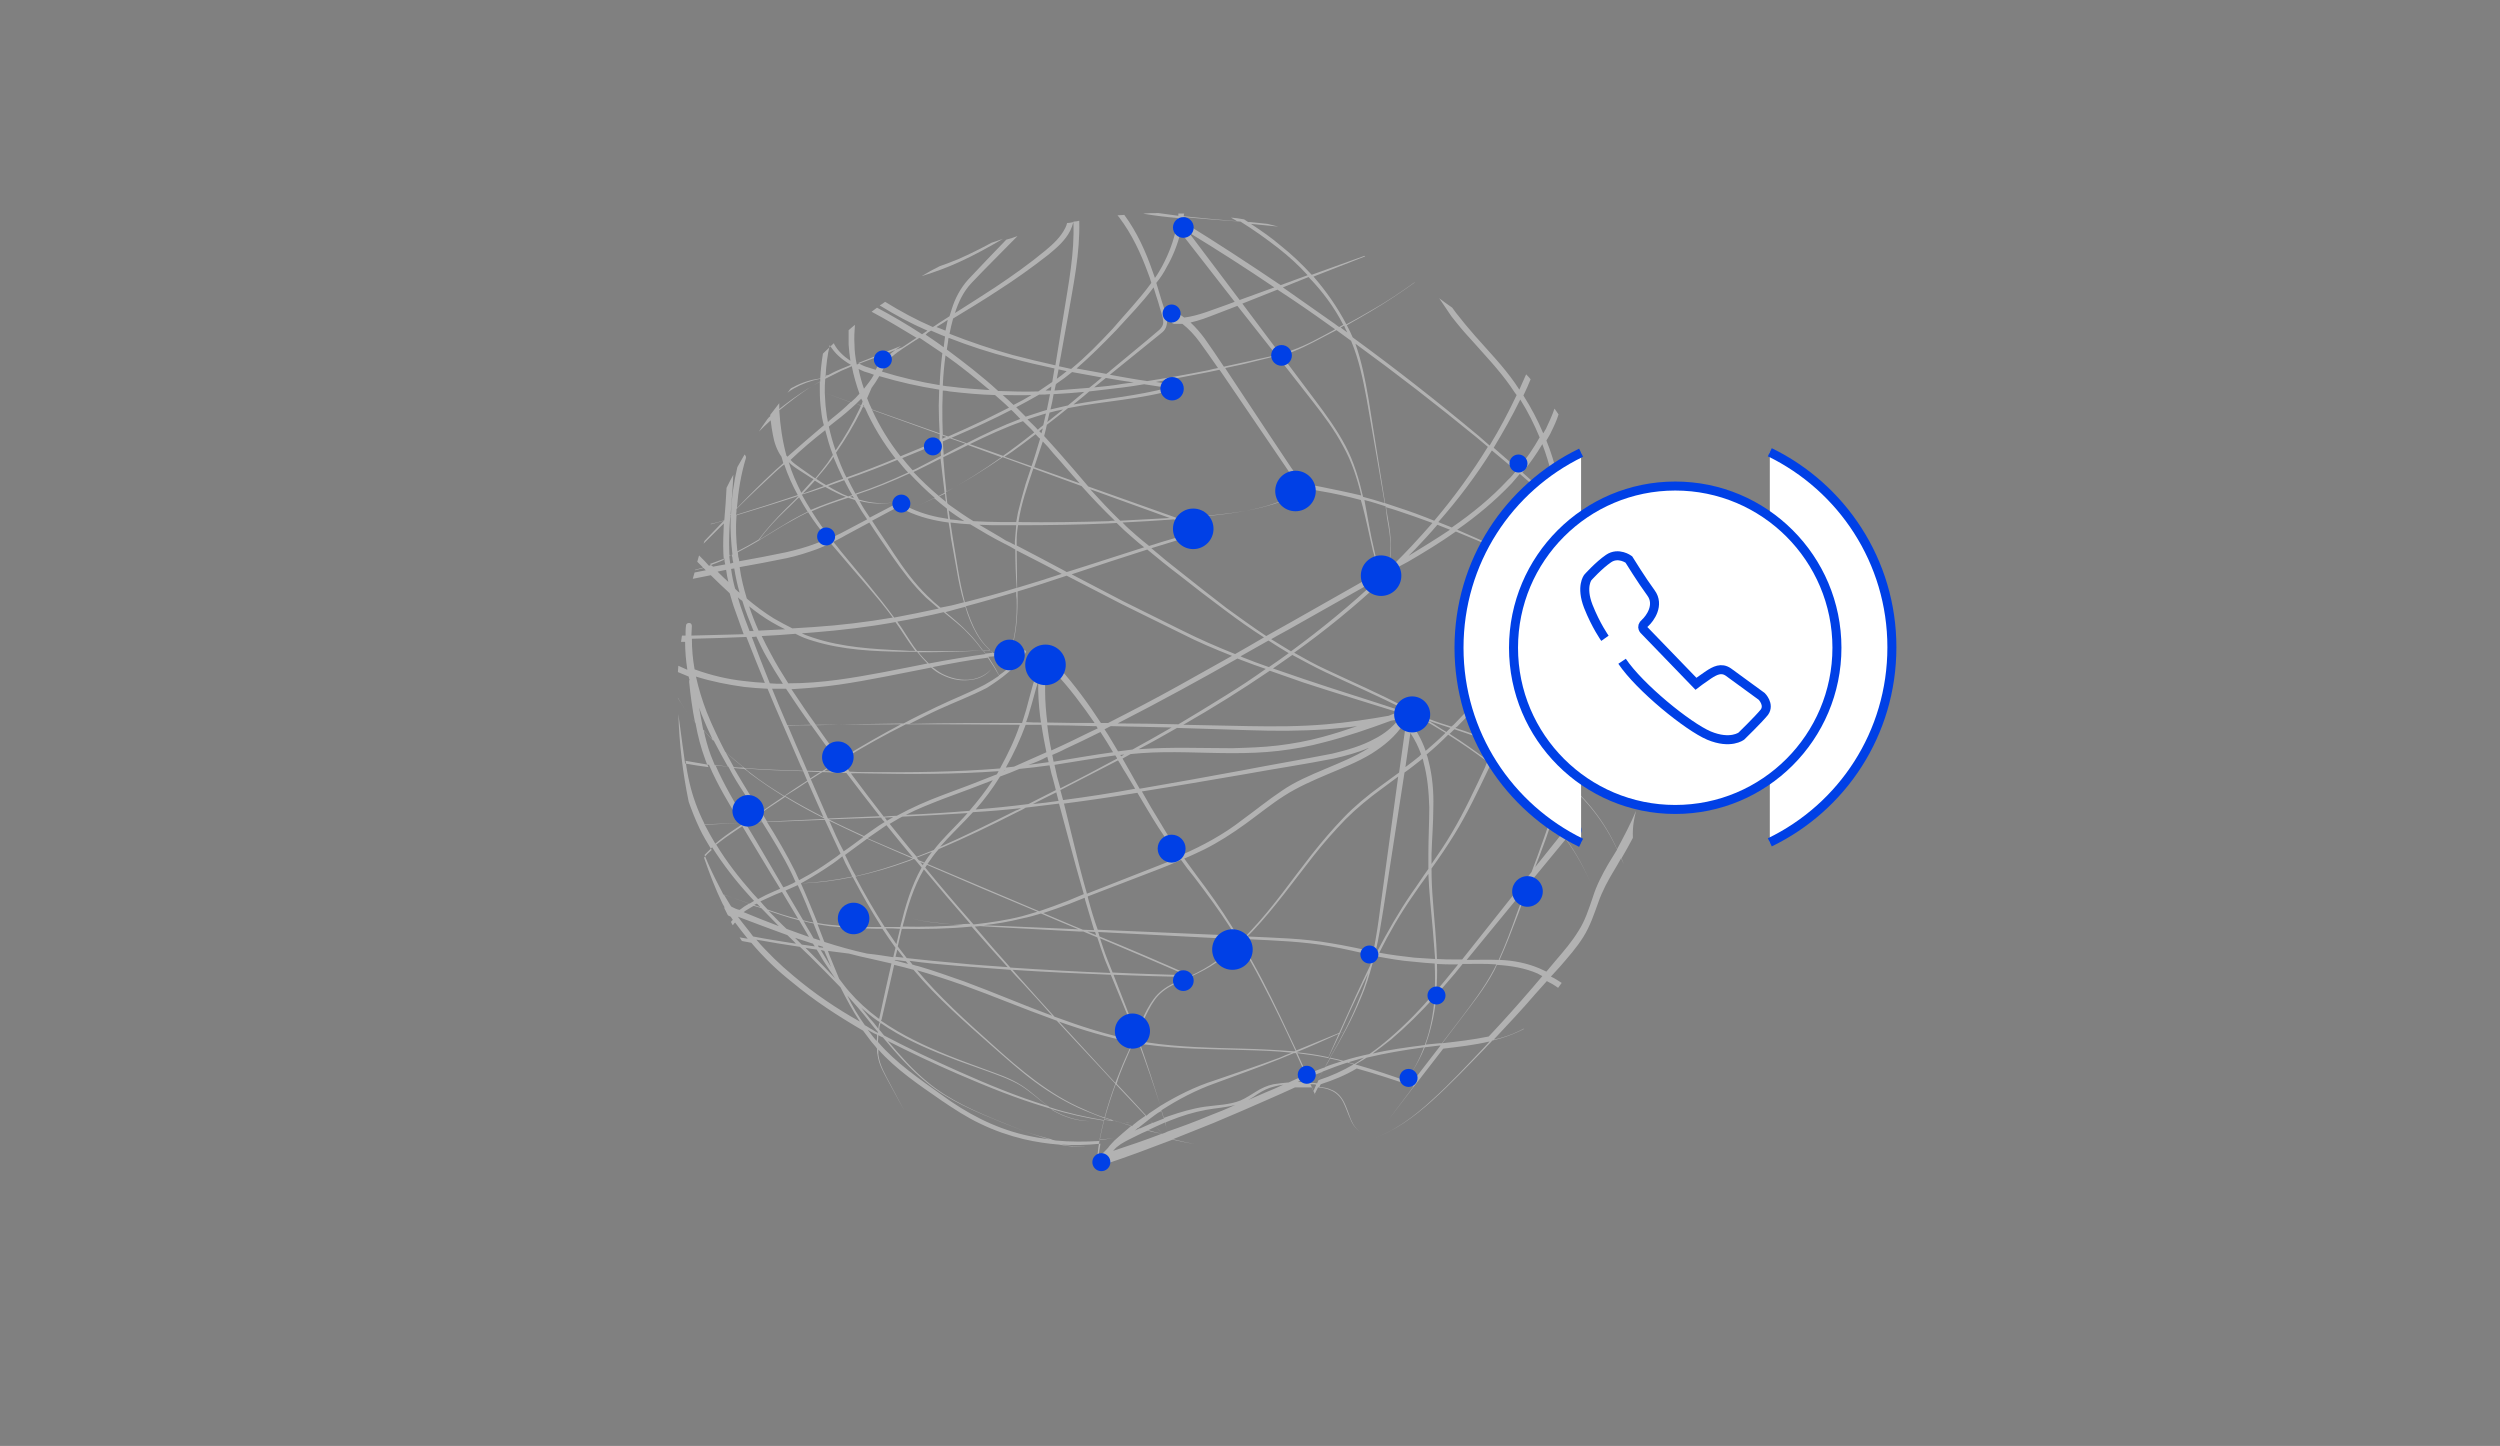 <?xml version="1.0" encoding="utf-8"?>
<!-- Generator: Adobe Illustrator 22.0.0, SVG Export Plug-In . SVG Version: 6.00 Build 0)  -->
<svg version="1.1" id="Layer_1" xmlns="http://www.w3.org/2000/svg" xmlns:xlink="http://www.w3.org/1999/xlink" x="0px" y="0px"
	 viewBox="0 0 555 321" style="enable-background:new 0 0 555 321;" xml:space="preserve">
<rect x="0" y="0" width="555" height="321" fill="#808080" stroke="none"/>
<style type="text/css">
	.st0{fill:#FFFFFF;}
	.st1{fill:#F8F9FB;}
	.st2{fill:none;stroke:#000000;stroke-width:1.4;stroke-miterlimit:10;}
	.st3{fill:#E2E2E2;}
	.st4{fill:none;stroke:#A5A5A5;stroke-width:1.4;stroke-linecap:round;stroke-linejoin:round;stroke-miterlimit:10;}
	.st5{fill:none;stroke:#000000;stroke-width:1.4;stroke-linecap:round;stroke-linejoin:round;stroke-miterlimit:10;}
	.st6{fill:#E6E7E8;stroke:#231F20;stroke-width:1.4;stroke-linecap:round;stroke-miterlimit:10;}
	.st7{fill:#0040E6;}
	.st8{fill:none;stroke:#000000;stroke-width:1.409;stroke-linecap:round;stroke-linejoin:round;stroke-miterlimit:10;}
	.st9{fill:#FFFFFF;stroke:#000000;stroke-width:1.4;stroke-miterlimit:10;}
	.st10{fill:none;stroke:#FFFFFF;stroke-width:1.4;stroke-linecap:round;stroke-linejoin:round;stroke-miterlimit:10;}
	.st11{fill:#FFFFFF;stroke:#000000;stroke-width:1.196;stroke-linecap:round;stroke-linejoin:round;stroke-miterlimit:10;}
	.st12{fill:none;stroke:#000000;stroke-width:1.196;stroke-linecap:round;stroke-linejoin:round;stroke-miterlimit:10;}
	.st13{fill:#CCCCCC;}
	.st14{fill:#C6C6C6;}
	.st15{fill:#DDDDDD;}
	.st16{fill:#80A7FF;}
	
		.st17{fill:none;stroke:#000000;stroke-width:1.4;stroke-miterlimit:10;stroke-dasharray:4.286,4.286,4.286,4.286,4.286,4.286;}
	.st18{fill:none;stroke:#0040E6;stroke-width:4;stroke-linecap:round;stroke-linejoin:round;stroke-miterlimit:10;}
	.st19{fill:none;stroke:#A5A5A5;stroke-width:1.213;stroke-linecap:round;stroke-linejoin:round;stroke-miterlimit:10;}
	.st20{fill:none;stroke:#000000;stroke-width:1.213;stroke-linecap:round;stroke-linejoin:round;stroke-miterlimit:10;}
	.st21{fill:#A5A5A5;}
	.st22{fill:#0041E7;}
	.st23{fill:none;stroke:#000000;stroke-width:1.208;stroke-miterlimit:10;}
	.st24{fill:none;stroke:#0040E6;stroke-width:2.55;stroke-linecap:round;stroke-linejoin:round;stroke-miterlimit:10;}
	.st25{fill:#33EA1F;}
	.st26{fill:#F1F1F1;}
	.st27{fill:#7D7D7D;}
	.st28{fill:#7F7F7F;}
	.st29{fill:#7A7A7A;}
	.st30{fill:#B0B0B0;}
	.st31{fill:#B9B9B9;}
	.st32{fill:#AFAFAF;}
	.st33{fill:#F2F2F2;}
	.st34{fill:#848484;}
	.st35{fill:#898989;}
	.st36{fill:#E0E0E0;}
	.st37{fill:#888888;}
	.st38{fill:#DBDBDB;}
	.st39{fill:#858585;}
	.st40{fill:#CBCBCB;}
	.st41{fill:#B2B2B2;}
	.st42{fill:#E7E7E7;}
	.st43{fill:#8C8C8C;}
	.st44{fill:#C4C4C4;}
	.st45{fill:#9B9B9B;}
	.st46{fill:#D0D0D0;}
	.st47{fill:#BEBEBE;}
	.st48{fill:#818181;}
	.st49{fill:#777777;}
	.st50{fill:#EBEBEB;}
	.st51{fill:#828282;}
	.st52{fill:#8A8A8A;}
	.st53{fill:#868686;}
	.st54{fill:#ACACAC;}
	.st55{fill:#999999;}
	.st56{fill:#D8D8D8;}
	.st57{fill:#A8A8A8;}
	.st58{fill:#929292;}
	.st59{fill:#C9C9C9;}
	.st60{fill:#797979;}
	.st61{fill:#DCDCDC;}
	.st62{fill:#DFDFDF;}
	.st63{fill:#B8B8B8;}
	.st64{fill:#A6A6A6;}
	.st65{fill:#737373;}
	.st66{fill:#FEFEFE;}
	.st67{fill:#9F9F9F;}
	.st68{fill:#9A9A9A;}
	.st69{fill:#979797;}
	.st70{fill:#C2C2C2;}
	.st71{fill:#F6F6F6;}
	.st72{fill:#B5B5B5;}
	.st73{fill:#C0C0C0;}
	.st74{fill:#959595;}
	.st75{fill:#767676;}
	.st76{fill:#FFFFFF;stroke:#0040E6;stroke-width:2;stroke-miterlimit:10;}
</style>
<g>
	<path class="st41" d="M208.6,59.1c-1.4,0.7-2.7,1.4-4,2.2c2.9-0.9,5.7-1.9,8.5-3.2c3.3-1.5,6.5-3.3,9.6-5.1
		c-0.9,0.3-1.7,0.6-2.6,0.9c-2.4,1.3-4.8,2.5-7.3,3.6C211.4,58.1,210,58.6,208.6,59.1z"/>
	<path class="st41" d="M363.2,180c-1.2,2.9-2.7,5.7-4.2,8.5c-2.7-6-6.8-11.3-11.9-15.4c1.4-7.4,1.2-15.1,1.1-22.6
		c-0.1-7.1-0.2-14.3-0.3-21.4c3.4,1.5,6.8,3.1,10.1,4.7c2.4,1.2,4.8,2.5,7,4.1c0,0,0-0.1,0-0.1c-2.2-1.5-4.5-2.9-6.9-4.1
		c-3.4-1.7-6.8-3.3-10.2-4.8c0-1.8-0.1-3.6-0.1-5.4c0-0.1,0-0.2,0-0.3c1.7-1.4,3.3-2.8,4.7-4.4c2,1.8,3.9,3.7,5.9,5.6
		c1.9,1.9,3.6,4,5.2,6.2c-0.1-0.2-0.1-0.5-0.2-0.7c-1.4-2-3-3.9-4.7-5.7c-1.9-1.9-3.9-3.8-5.9-5.7c1.8-1.9,3.3-4,4.8-6.2
		c-0.2-0.5-0.4-0.9-0.6-1.4c-1.5,2.4-3.2,4.7-5,6.8c-1.6-1.5-3.2-3-4.9-4.5c-0.7-5.3-1.8-10.5-3.8-15.4c0.4-0.7,0.8-1.3,1.1-2
		c0.6-1.2,1.2-2.5,1.6-3.8c-0.3-0.4-0.6-0.9-0.9-1.3c-0.5,1.5-1.2,3-1.9,4.5c-0.2,0.3-0.4,0.7-0.6,1c-1.2-2.9-2.7-5.7-4.4-8.4
		c0.6-1.2,1.1-2.4,1.6-3.6c-0.3-0.4-0.6-0.7-1-1.1c-0.5,1.1-1,2.3-1.5,3.4c-0.3-0.5-0.7-1-1-1.5c-2.6-3.7-5.8-7-8.8-10.4
		c-1.5-1.7-2.9-3.4-4.3-5.2c-0.3-0.4-0.5-0.7-0.8-1.1c-1-0.7-2-1.4-2.9-2.1c0.9,1.3,1.8,2.7,2.7,4c1.4,1.8,2.9,3.6,4.4,5.2
		c3,3.4,6.1,6.6,8.7,10.3c0.5,0.7,0.9,1.4,1.4,2c-1.8,3.8-3.8,7.6-6,11.2c-0.8-0.7-1.6-1.4-2.4-2.1c-9.1-7.6-18.4-14.9-28-21.9
		c-0.4-0.9-0.8-1.8-1.3-2.7c1.8-1,3.5-2,5.2-3c3.4-2,6.7-4.2,9.9-6.5c0,0,0,0-0.1,0c-3.2,2.3-6.5,4.5-9.9,6.4c-1.7,1-3.5,2-5.2,2.9
		c-2-3.8-4.5-7.4-7.3-10.6l11.5-4.5c-0.1,0-0.1-0.1-0.2-0.1l-11.7,4.2c-2.1-2.3-4.4-4.5-6.8-6.4c-2.1-1.8-4.4-3.4-6.7-4.9
		c2,0.2,4.1,0.4,6.1,0.6c-0.8-0.2-1.6-0.4-2.4-0.6c-1.3-0.1-2.5-0.3-3.8-0.4c-0.2,0-0.3,0-0.5,0c-0.3-0.2-0.6-0.4-0.9-0.6
		c-1-0.2-1.9-0.3-2.9-0.4c0.4,0.3,0.9,0.5,1.3,0.8c-3.9-0.3-7.9-0.7-11.8-1.1c0-0.2,0-0.4,0.1-0.6c-0.4,0-0.9,0-1.3,0
		c0,0.2,0,0.3,0,0.5c-1.5-0.2-2.9-0.4-4.4-0.6c-1.1,0-2.3,0-3.4,0.1l0.4,0.1c2.4,0.4,4.9,0.7,7.3,0.9c0,0.3-0.1,0.5-0.1,0.8
		c-0.1,0.1-0.3,0.1-0.3,0.3c-0.2,0.3-0.1,0.6,0.1,0.8c-0.6,3.1-1.7,6-3.2,8.8c-0.5,0.9-1,1.8-1.6,2.6c-0.2-0.5-0.3-0.9-0.5-1.4
		c-1.5-4.4-3.5-8.8-6.3-12.6c-0.5,0-1,0.1-1.5,0.1c0.1,0.2,0.3,0.3,0.4,0.5c2.8,3.7,4.8,8,6.4,12.4c0.3,0.7,0.5,1.4,0.7,2.1
		c-2.6,3.6-5.7,6.8-8.6,10.2c-2.9,3.1-5.9,6.2-9.2,8.9c-0.9-0.2-1.8-0.4-2.7-0.6c0.7-3.7,1.3-7.4,2-11.1c1.2-7,2.7-14,2.5-21.2
		c-0.4,0.1-0.9,0.2-1.3,0.2c0.3,6.9-1.1,13.9-2.2,20.8c-0.6,3.7-1.2,7.4-1.8,11.1c-3.2-0.7-6.4-1.5-9.5-2.3c-4.7-1.3-9.4-2.9-14-4.7
		c0.2-1.1,0.5-2.3,0.8-3.4c3.3-2,6.6-4,9.8-6.1c3.9-2.5,7.7-5.2,11.4-8.1c1.8-1.5,3.7-3.1,4.8-5.3c0.3-0.6,0.5-1.2,0.7-1.9
		c-0.5,0.1-0.9,0.2-1.4,0.2c-0.1,0.4-0.2,0.7-0.4,1.1c-1,2-2.6,3.5-4.4,5c-3.5,2.9-7.3,5.6-11.2,8.2c-2.9,1.9-5.9,3.8-8.9,5.7
		c0.8-2.5,1.9-4.8,3.7-6.7c3.3-3.5,6.8-6.9,10.2-10.4c-0.8,0.3-1.7,0.6-2.5,0.8c-2.8,2.9-5.7,5.9-8.5,8.9c-1.7,1.9-2.9,4.2-3.6,6.5
		c-0.2,0.5-0.3,1.1-0.5,1.6c-0.6,0.4-1.1,0.7-1.7,1.1c-0.7,0.4-1.3,0.9-2,1.3c-3.7-1.6-7.2-3.5-10.6-5.6c-0.4,0.3-0.8,0.6-1.2,0.8
		c3.4,2.1,6.9,4,10.6,5.6c-0.4,0.3-0.8,0.5-1.2,0.8c-3.2-2.1-6.6-4.1-10-5.9c-0.4,0.3-0.8,0.6-1.2,0.9c3.4,1.8,6.7,3.8,10,5.8
		c-0.1,0-0.1,0.1-0.2,0.1c-1,0.7-2,1.3-3,2c-3.3,1.3-6.6,2.5-10,3.8c0,0-0.1,0-0.1,0c-0.3-1.5-0.5-3-0.5-4.5c-0.1-1.4,0-2.9,0.1-4.3
		c-0.5,0.4-0.9,0.8-1.4,1.2c0,1.1,0,2.1,0,3.2c0.1,1.2,0.2,2.4,0.4,3.6c-1.5-1-2.8-2.2-3.6-3.7c0-0.1,0-0.1-0.1-0.2
		c-0.8,0.8-1.6,1.5-2.4,2.3c-0.3,1.8-0.5,3.6-0.6,5.5c-2.1,0.3-4.1,0.9-5.9,1.9c-0.2,0.1-0.4,0.2-0.6,0.3c-0.3,0.3-0.5,0.7-0.8,1
		c0.5-0.4,1-0.7,1.5-1c1.8-1,3.7-1.7,5.8-2.1c0,0.2,0,0.4,0,0.6c-0.9,0.5-1.9,1.1-2.8,1.6l-1-0.4l1,0.4c-2.2,1.4-4.3,2.9-6.3,4.5
		c0-0.4,0-0.9,0-1.3c-0.7,0.9-1.3,1.7-2,2.6c0,0.1,0,0.2,0,0.3c-0.2,0.2-0.4,0.3-0.5,0.5c0,0-0.1,0.1-0.1,0.1
		c-0.6,0.9-1.3,1.8-1.9,2.8c0.8-0.8,1.6-1.6,2.5-2.4c0,0,0.1-0.1,0.1-0.1c0.1,1.1,0.3,2.2,0.5,3.3c0.3,1.7,0.9,3.4,1.9,4.8
		c0.1,0.5,0.3,0.9,0.4,1.4c-0.7,0.7-1.5,1.3-2.2,2c-2.8,2.6-5.5,5.3-8.1,8c0.3-3.8,0.9-7.5,2-11.1l0,0c0.1-0.3-0.1-0.6-0.3-0.8
		c-0.5,0.9-1.1,1.9-1.6,2.8c-0.8,3.4-1.3,6.9-1.4,10.4c0,0-0.1,0.1-0.1,0.1c0.2-2.9,0.5-5.8,0.6-8.8c-0.5,0.9-1,1.9-1.5,2.9
		c-0.1,2.4-0.3,4.8-0.5,7.2c-1,0.3-2,0.6-3,0.8c0,0,0,0,0,0.1c1-0.3,2-0.5,2.9-0.8c-1.4,1.5-2.9,3-4.3,4.5c-0.1,0.2-0.1,0.4-0.2,0.6
		c1.5-1.5,3-3,4.5-4.5c-0.1,2.2-0.2,4.5-0.1,6.7c0,0.5,0.1,1,0.1,1.4c-1.1,0.5-2.2,0.9-3.3,1.3c-0.7-0.8-1.4-1.5-2.2-2.3
		c-0.1,0.5-0.3,0.9-0.4,1.4c0.4,0.4,0.9,0.9,1.3,1.3c-0.6,0.2-1.2,0.3-1.8,0.5c0,0,0,0,0,0.1c0.6-0.2,1.3-0.3,1.9-0.5
		c0.2,0.2,0.3,0.3,0.5,0.5l-2.5,0.5c-0.1,0.5-0.3,0.9-0.4,1.4l4-0.8c1.4,1.4,2.8,2.7,4.2,4c0.4,1.3,0.7,2.5,1.2,3.8
		c0.6,1.8,1.3,3.5,1.9,5.3c-3.9,0.1-7.7,0.2-11.6,0.3c0-0.7,0.1-1.4,0.1-2.1l0,0c0-0.4-0.2-0.7-0.6-0.7c-0.4,0-0.7,0.2-0.7,0.6
		c-0.1,0.7-0.1,1.5-0.1,2.2c-0.3,0-0.5,0-0.8,0c-0.1,0.5-0.1,0.9-0.2,1.4c0.3,0,0.6,0,0.9,0c0,2.1,0.2,4.2,0.5,6.2
		c-0.7-0.3-1.3-0.6-2-0.9c0,0.5-0.1,0.9-0.1,1.4c0.8,0.3,1.6,0.7,2.4,1c0,0.2,0.1,0.5,0.2,0.7c-0.1,0.1-0.1,0.3-0.1,0.5
		c0.3,3,0.7,6,1.3,9c-0.2-0.3-0.4-0.5-0.6-0.7c-1.2-1.5-2.2-3.1-3.2-4.8c0,0,0,0,0,0.1c1,1.6,2,3.2,3.2,4.7c0.2,0.3,0.5,0.5,0.7,0.8
		c0.5,2.8,1.2,5.5,2.2,8.2c0.2,0.6,0.4,1.1,0.7,1.6c-1.7-0.2-3.5-0.5-5.2-0.8c-0.2-1.4-0.4-2.9-0.6-4.3c-0.3-2.2-0.6-4.5-0.9-6.7
		c0.2,6.7,1,13.2,2.3,19.5c0.7,2,1.5,4,2.4,5.9c0.8,1.7,1.8,3.3,2.7,4.8c-0.6,0.5-1.2,1.1-1.7,1.7c1.2,3.5,2.5,6.9,4.1,10.2
		c0.2,0.3,0.3,0.6,0.5,0.9c-0.1,0-0.1,0-0.2-0.1c0.3,0.6,0.6,1.2,0.9,1.8c0.2,0.1,0.4,0.2,0.6,0.3c0.2,0.2,0.3,0.5,0.5,0.7
		c-0.1,0.1-0.2,0.2-0.3,0.3c0,0-0.1,0.1-0.1,0.2c0.1,0.2,0.2,0.5,0.4,0.7c0.1-0.1,0.2-0.3,0.3-0.4c0.1-0.1,0.1-0.1,0.2-0.2
		c0.9,1.2,1.8,2.4,2.8,3.6c-0.6-0.1-1.2-0.2-1.8-0.3c0.2,0.3,0.3,0.5,0.5,0.8c0.7,0.1,1.4,0.3,2.1,0.4c2.7,3.2,5.7,6.1,9,8.7
		c4.9,4.1,10.3,7.6,15.8,10.8c0.6,0.8,1.2,1.6,1.8,2.4c0.4,0.5,0.9,1,1.3,1.6c0,0.4,0,0.9,0.1,1.3c0.3,2.4,1.6,4.4,2.7,6.5l3.4,6.2
		c0,0,0,0,0,0l-3.3-6.2c-1.1-2.1-2.3-4.1-2.6-6.5c0-0.4,0-0.7,0-1.1c4,4.5,9.1,7.9,14,11.3c2.8,1.9,5.7,3.8,8.7,5.2
		c3.1,1.5,6.3,2.6,9.6,3.4c2.6,0.6,5.2,1,7.8,1.2c2,0.4,3.9,0.6,5.9,0.4c-1.9,0.1-3.7-0.1-5.5-0.4c2.9,0.2,5.9,0.1,8.8-0.2
		c-0.2,1.2-0.4,2.4-0.5,3.6c0,0-0.1,0-0.1,0c0,0,0,0,0,0c-0.4,0.1-0.6,0.5-0.4,0.9c0.1,0.4,0.5,0.6,0.9,0.4c0.1,0,0.1,0,0.2-0.1
		c0.3,0.2,0.6,0.1,0.9-0.1c0.1-0.1,0.1-0.2,0.2-0.2c4.8-1.6,9.6-3.4,14.3-5.2c0,0.1,0,0.1,0,0.2c0-0.1,0-0.1,0-0.2
		c0.2-0.1,0.3-0.1,0.5-0.2c1.7,0.4,3.3,0.7,5,1c-1.6-0.3-3.3-0.7-4.9-1.1c3-1.2,6-2.4,9-3.6c4.1-1.7,8.2-3.5,12.3-5.3
		c2-0.9,3.9-1.7,5.8-2.6c1.2,0,2.5,0,3.7,0c0.2,0.5,0.5,1,0.7,1.5l-0.1,0.3l0.1-0.3c0.1,0.2,0.2,0.4,0.3,0.6
		c-0.1-0.2-0.2-0.4-0.3-0.7l0.7-1.4c0.9,0.1,1.8,0.2,2.7,0.6c1.3,0.5,2.3,1.5,2.9,2.7c0.6,1.2,1,2.5,1.6,3.8c0.5,1.2,1.4,2.5,2.7,3
		c-1.3-0.5-2.1-1.8-2.6-3c-0.5-1.3-0.9-2.6-1.5-3.8c-0.3-0.6-0.7-1.2-1.2-1.7c-0.5-0.5-1.1-0.9-1.7-1.1c-0.8-0.4-1.7-0.5-2.6-0.6
		l0.3-0.6c2.8-0.9,5.5-2,8-3.5c4.3,1.2,8.5,2.6,12.6,4l-5.8,7.7l5.9-7.7c1.4,0.5,2.7,1,4.1,1.5c-1.4-0.5-2.7-1-4.1-1.5l6.5-8.4
		c3.4-0.4,6.9-0.8,10.3-1.6c-0.4,0.4-0.8,0.9-1.2,1.3c-3.8,4-7.5,8-11.6,11.7c-4,3.7-8.5,7.1-13.8,8.8c5.3-1.7,9.8-5,13.9-8.7
		c4.1-3.7,7.9-7.7,11.7-11.6c0.5-0.6,1.1-1.1,1.6-1.7c0.6-0.2,1.3-0.3,1.9-0.5c1.7-0.5,3.4-1.2,5-2c0.1-0.1,0.2-0.2,0.2-0.2
		c-1.7,0.9-3.4,1.6-5.2,2.1c-0.5,0.1-1.1,0.3-1.6,0.4c3.2-3.4,6.3-6.7,9.3-10.2l2.5-2.8c0.8,0.4,1.7,0.9,2.5,1.5
		c0.3-0.4,0.5-0.7,0.8-1.1c-0.8-0.5-1.5-1-2.4-1.4l2.1-2.3c1.8-2.1,3.6-4.1,5.1-6.5c1.5-2.4,2.4-5.1,3.3-7.6c0.9-2.6,2.2-5,3.6-7.3
		c0.5-0.8,1-1.7,1.5-2.6c0.2,0.5,0.4,1,0.6,1.4c0,0,0,0,0,0c-0.2-0.5-0.4-1-0.5-1.4c0.9-1.5,1.7-3,2.5-4.5
		C362.4,183.3,362.8,181.7,363.2,180z M346.6,172.6c-0.7-0.5-1.4-1.1-2.1-1.6c-3.5-2.4-7.3-4.2-11.3-5.8c1.6-3.1,3.2-6.1,4.7-9.3
		c2.4-4.9,4.7-9.9,6.2-15.3c0.7-2.7,1.3-5.4,1.4-8.2c0.1-1.5,0.1-3.1,0-4.6c0.5,0.2,1,0.5,1.5,0.7c0.2,7.3,0.3,14.5,0.5,21.8
		C347.6,157.8,347.8,165.4,346.6,172.6z M324.6,213c-0.5,0-0.9,0-1.4,0c-1.4,0-2.8,0-4.2-0.1c-0.1-4.3-0.6-8.7-0.9-13
		c-0.2-2.4-0.3-4.7-0.3-7.1c1.8-2.5,3.5-5,5.1-7.6c2.9-4.7,5.2-9.6,7.6-14.6c0.2-0.3,0.3-0.7,0.5-1c2.5,1.9,5,4,7.3,6.1
		c2.1,1.9,4,3.9,5.9,6.1c-0.9,2.8-1.9,5.5-2.9,8.3l-1.3,3.5L324.6,213z M338.9,196.9l-2.2,6c-1.2,3.4-2.5,6.9-4,10.2
		c0,0-0.1,0-0.1,0c-2.3-0.1-4.7,0-7,0L338.9,196.9z M319,214c1.4,0.1,2.8,0.1,4.2,0.1c0.2,0,0.3,0,0.5,0l-1.3,1.6
		c-1.1,1.4-2.3,2.8-3.5,4.2C319,217.9,319.1,215.9,319,214z M308.6,230.4c-1.5,1.3-3,2.5-4.6,3.6c-1.9,0.4-3.9,0.9-5.8,1.5
		c-0.4-0.1-0.7-0.2-1.1-0.3c-0.6-0.1-1.2-0.3-1.8-0.4c2.5-4.2,4.9-8.6,6.8-13.2c1.1-2.5,1.9-5.1,2.6-7.7c0.2-0.4,0.4-0.8,0.6-1.1
		c0.1-0.2,0.2-0.3,0.3-0.5c2.7,0.5,5.4,1,8.2,1.2c1.6,0.2,3.2,0.3,4.7,0.4c0.1,2.1,0.1,4.3,0,6.4
		C315.5,223.9,312.2,227.3,308.6,230.4z M318.5,221.3c-0.3,3.6-0.9,7.3-2.2,10.7c-3.9,0.5-7.8,1-11.6,1.9c1.4-1,2.8-2.1,4.2-3.2
		C312.3,227.8,315.5,224.6,318.5,221.3z M248,249c-0.9-0.3-1.8-0.6-2.7-0.9c0.7-2.5,1.5-5,2.4-7.4c2.2,2.3,4.4,4.7,6.6,7
		c-0.7,0.5-1.5,1-2.2,1.6c-0.4,0-0.9-0.1-1.3-0.1c0.4,0,0.9,0.1,1.3,0.1c-0.3,0.2-0.5,0.4-0.8,0.7c-1.1-0.3-2.1-0.6-3.2-1
		c0.6,0.1,1.1,0.1,1.7,0.1C249.2,249.1,248.6,249.1,248,249z M195,228.4c-0.6-0.8-1.2-1.6-1.9-2.3c-0.6-0.8-1.3-1.6-1.9-2.4
		c1.1,1,2.3,2,3.6,2.9c0.2,0.1,0.3,0.2,0.5,0.3C195.1,227.4,195,227.9,195,228.4z M195.1,229.4C195.1,229.4,195.1,229.3,195.1,229.4
		C195,229.3,195,229.3,195.1,229.4C195.1,229.3,195.1,229.3,195.1,229.4z M168.3,120.1c2.5-1.5,4.9-3.1,7.5-4.5
		c1.2-0.7,2.4-1.3,3.6-1.9c1.3,2.1,2.8,4,4.3,5.9c-0.9,0.4-1.8,0.8-2.7,1.1c-2.1,0.8-4.3,1.4-6.5,1.9c-3.4,0.7-6.9,1.4-10.4,2
		c0-0.3-0.1-0.7-0.2-1c0-0.3-0.1-0.7-0.1-1c1.5-0.8,3-1.6,4.5-2.5c-0.8,1.2-1.6,2.5-2.1,3.9C166.7,122.7,167.4,121.4,168.3,120.1z
		 M192,90.5c1.8,4.1,4.1,7.8,6.8,11.3c-3.6,1.5-7.2,2.9-10.9,4.2c-0.9-1.8-1.6-3.6-2.3-5.5c2.1-3,4-6.2,5.6-9.4
		c0.1-0.3,0.2-0.5,0.4-0.8L192,90.5z M191.6,90.2c0-0.1,0.1-0.2,0.1-0.3c0.1,0.1,0.1,0.3,0.2,0.4L191.6,90.2z M192.2,87.6
		C192.2,87.6,192.2,87.6,192.2,87.6C192.2,87.6,192.2,87.6,192.2,87.6C192.2,87.7,192.2,87.6,192.2,87.6z M208.6,96.2l-15-5.3
		c-0.2-0.3-0.3-0.7-0.5-1c-0.2-0.5-0.4-1-0.6-1.5c0.3-0.8,0.7-1.5,1-2.3c0.6-0.8,1.2-1.7,1.7-2.6c4.4,1.3,8.8,2.3,13.3,3
		c0,1.2-0.1,2.4-0.1,3.6C208.4,92.2,208.5,94.2,208.6,96.2z M210.8,86.9c3.4,0.4,6.7,0.7,10.1,0.8c1,0.9,2.1,1.8,3.1,2.8
		c-1.8,0.9-3.6,1.8-5.4,2.7c-2.7,1.3-5.4,2.5-8.1,3.7l-1.2-0.4c-0.1-2.1-0.1-4.2-0.1-6.3c0-1.2,0.1-2.3,0.1-3.5
		C209.8,86.7,210.3,86.8,210.8,86.9z M209.3,85.6c0.1-2.2,0.3-4.5,0.6-6.7c3.4,2.4,6.6,5,9.8,7.7c-3-0.2-5.9-0.4-8.9-0.8
		C210.4,85.8,209.9,85.7,209.3,85.6z M249.4,86c1.5-0.2,3-0.4,4.6-0.7c1.7,0.3,3.5,0.5,5.2,0.8c-6.8,1.8-13.9,2.4-20.9,3.7
		c1.2-1,2.4-1.9,3.5-2.9C244.3,86.6,246.9,86.3,249.4,86z M242.9,86c0.9-0.7,1.7-1.4,2.6-2.1c2.1,0.4,4.2,0.7,6.2,1
		c-0.8,0.1-1.6,0.2-2.4,0.3C247.1,85.6,245,85.8,242.9,86z M304.9,211.2c-0.1,0-0.1,0-0.2,0c-3-0.6-6.1-1.3-9.2-1.8
		c-6.2-1.1-12.4-1.2-18.6-1.5c0.4-0.4,0.8-0.8,1.2-1.2c4.9-5.2,9.1-11.1,13.5-16.7c2.2-2.8,4.6-5.5,7.1-8.1c2.5-2.5,5.3-4.8,8.2-6.9
		c1.2-0.9,2.3-1.7,3.5-2.6l-4,29.3C306,204.9,305.5,208.1,304.9,211.2z M305.3,212.2c0,0.1-0.1,0.1-0.1,0.2
		C305.2,212.4,305.2,212.3,305.3,212.2C305.2,212.2,305.2,212.2,305.3,212.2z M274.7,207.8c-0.4-0.7-0.8-1.4-1.2-2.1
		c-2.4-3.9-5.1-7.7-7.9-11.4c-0.9-1.2-1.8-2.5-2.7-3.7c1.5-0.6,2.9-1.3,4.4-2c3.2-1.6,6.3-3.6,9.2-5.7c2.9-2.1,5.7-4.4,8.7-6.3
		c3-1.9,6.2-3.3,9.5-4.7c3.3-1.4,6.7-2.7,9.8-4.6c2.7-1.7,5.3-3.8,7.1-6.6c0.2,0.2,0.3,0.4,0.5,0.6c0,0.1,0,0.1-0.1,0.2l0,0l-1.4,10
		c-1.4,1-2.7,2-4.1,3c-2.9,2.1-5.7,4.4-8.2,7c-2.5,2.6-4.8,5.3-7.1,8.2c-4.4,5.6-8.5,11.6-13.4,16.8c-0.5,0.5-0.9,1-1.4,1.5
		L274.7,207.8z M275.7,208.5c-0.1,0.1-0.2,0.2-0.4,0.3c-0.1-0.1-0.1-0.2-0.2-0.4L275.7,208.5z M192.5,211.7
		c-3.2-0.7-6.4-1.6-9.5-2.6c-0.5-1.3-1-2.6-1.5-3.9c0.9,0.1,1.7,0.3,2.6,0.4c3.6,0.4,7.2,0.5,10.7,0.6c0.4,0,0.7,0,1.1,0
		c0.9,1.4,1.9,2.8,2.9,4.2c-0.2,0.7-0.3,1.4-0.5,2.1C196.4,212.2,194.5,211.9,192.5,211.7z M198.3,213
		C198.3,213,198.2,213.1,198.3,213c-0.2,0-0.4,0-0.7-0.1C197.8,213,198,213,198.3,213z M210.9,97.3l3.4,1.2
		c-1.6,0.8-3.2,1.6-4.8,2.5c-0.1-1-0.1-2-0.2-3C209.8,97.8,210.4,97.5,210.9,97.3z M209.2,97.4c0-0.2,0-0.5,0-0.7l0.9,0.3
		C209.8,97.1,209.5,97.2,209.2,97.4z M245.8,212.9c-0.6-1.5-1.1-3.1-1.6-4.6c6.4,2.7,12.8,5.4,19.2,8.2c-5.5-0.2-10.9-0.3-16.4-0.6
		L245.8,212.9z M250.6,226.1c0.5,1.3,1,2.6,1.5,3.8c-0.2,0.3-0.3,0.7-0.5,1c-6-1.2-11.8-3.1-17.5-5.2c-2.4-2.6-4.8-5.3-7.1-7.9
		c-0.7-0.8-1.5-1.7-2.2-2.5c7.3,0.5,14.6,0.8,21.8,1.1L250.6,226.1z M245.3,213.1l1.2,2.9c-7.4-0.3-14.8-0.7-22.2-1.2
		c-2.7-3-5.3-6-7.9-9.1c0.4,0,0.8-0.1,1.2-0.1l3.3,0.2l18.7,1l0.9,0c1,0.4,2.1,0.9,3.1,1.3C244.1,209.7,244.7,211.4,245.3,213.1z
		 M211.6,205.2l2.4,0.1c-4.5,0.4-9,0.5-13.6,0.4c0,0,0,0,0-0.1c1.1-4.3,2.4-8.7,4.7-12.6c3.4,4.1,6.8,8.1,10.3,12.1
		c-0.2,0-0.4,0-0.5,0L211.6,205.2c-3.1-0.3-6.2-0.5-9.2-1.3C205.3,204.7,208.5,205,211.6,205.2z M199,209.6
		c-0.8-1.2-1.6-2.3-2.4-3.5c1.1,0,2.1,0,3.2,0.1C199.5,207.3,199.3,208.5,199,209.6z M199.2,210.8c0.5,0.6,0.9,1.2,1.4,1.8
		c-0.6-0.1-1.2-0.1-1.8-0.2C198.9,211.9,199.1,211.4,199.2,210.8z M196.4,205.8c-2.3-3.6-4.5-7.4-6.5-11.2c4-0.9,7.9-2,11.7-3.4
		c0.4-0.1,0.8-0.3,1.2-0.5c0.1,0,0.2,0.1,0.3,0.1c0.5,0.6,1,1.2,1.5,1.8c-2.3,4.1-3.6,8.5-4.7,13c0,0.1,0,0.1,0,0.2
		C198.7,205.8,197.5,205.8,196.4,205.8z M201.2,113.4c3,1.4,6.2,2.2,9.4,2.6c0.2,1.1,0.4,2.3,0.5,3.4l1.3,7.2
		c0.4,2.4,0.9,4.8,1.6,7.1c-1.2,0.3-2.5,0.7-3.7,0.9c-0.5,0.1-1,0.2-1.5,0.3c-1-0.8-2-1.7-2.9-2.6c-2.9-2.8-5.2-6-7.4-9.3
		c-1.6-2.5-3.3-4.9-4.9-7.4l6-3.2C200.1,112.8,200.7,113.1,201.2,113.4c-0.4,0.1-0.7,0.3-1.1,0.4
		C200.5,113.7,200.9,113.5,201.2,113.4z M230.9,97.4c-0.6,2-1.2,4.1-1.9,6.1l-6-2.1c0.6-0.4,1.2-0.8,1.8-1.2
		c1.7-1.2,3.4-2.5,5.1-3.8C230.2,96.7,230.5,97.1,230.9,97.4z M230.7,95.7c0.3-0.2,0.5-0.4,0.8-0.6c-0.1,0.4-0.2,0.7-0.3,1.1
		C231,96,230.9,95.9,230.7,95.7z M228.9,103.8c-0.4,1.2-0.8,2.4-1.2,3.6c-0.6,2.1-1.2,4.2-1.7,6.3c-0.1,0.7-0.3,1.5-0.4,2.2
		c-1.1,0-2.1,0-3.2,0c-2.1,0-4.2-0.1-6.3-0.2c-1.8-1.1-3.5-2.3-5.2-3.5c-0.2-0.1-0.4-0.3-0.6-0.5c-0.1-0.8-0.2-1.6-0.3-2.5
		c4.4-2.3,8.5-4.9,12.6-7.7L228.9,103.8z M219.8,144.3c-1.2-1.1-2.2-2.4-2.9-3.7c-1.1-1.9-1.8-3.9-2.5-6c3.8-1,7.5-2.1,11.2-3.2
		c0,0.6,0,1.1,0.1,1.7c0.1,3.9-0.2,7.8-1.4,11.5c-1.3,0.1-2.5,0.2-3.8,0.4C220.3,144.8,220.1,144.6,219.8,144.3c0.3,0,0.6,0,0.8,0
		C220.4,144.3,220.1,144.3,219.8,144.3z M215.4,116.4c2.5,1.5,5,3,7.6,4.3c0.8,0.4,1.6,0.8,2.4,1.3c0,2.8,0.1,5.7,0.3,8.5
		c-3.8,1.2-7.6,2.2-11.5,3.2c-0.6-2.3-1.1-4.7-1.5-7.1l-1.2-7.3c-0.2-1.1-0.3-2.2-0.5-3.3C212.5,116.2,213.9,116.3,215.4,116.4z
		 M210.9,115.3c-0.1-0.7-0.2-1.4-0.3-2c1.1,0.8,2.3,1.6,3.5,2.4C213,115.5,212,115.4,210.9,115.3z M217.4,116.5
		c1.7,0.1,3.4,0.1,5.1,0.1c1,0,2.1,0,3.1,0c-0.1,1.2-0.2,2.4-0.3,3.6c0,0.3,0,0.5,0,0.8c-0.7-0.4-1.3-0.7-2-1
		C221.4,118.8,219.4,117.7,217.4,116.5z M214.3,134.7c0.6,2.1,1.4,4.1,2.5,6c0.8,1.4,1.8,2.6,3,3.7c-0.5,0-1,0-1.5,0.1
		c-1-1.4-2.1-2.8-3.3-4c-1.6-1.7-3.3-3.1-5.1-4.6c0.2-0.1,0.5-0.1,0.7-0.2C211.8,135.4,213,135,214.3,134.7z M225.7,122.2
		c3.3,1.7,6.7,3.4,10,5.2c-3.3,1.1-6.6,2.1-9.9,3.1C225.8,127.7,225.7,124.9,225.7,122.2z M225.7,121.1c0-0.3,0-0.6,0-0.9
		c0-1.2,0.1-2.4,0.3-3.6c6.7,0,13.4-0.1,20.1-0.4c0.6,0,1.2-0.1,1.8-0.1c1.2,1.2,2.4,2.3,3.7,3.4c0.8,0.7,1.6,1.4,2.4,2
		c-5.7,1.8-11.4,3.7-17.2,5.5l-0.5-0.3C232.8,124.8,229.3,123,225.7,121.1z M209.5,135.9c1.8,1.5,3.7,2.9,5.3,4.6
		c1.2,1.2,2.3,2.5,3.3,3.9c-4.8,0.2-9.6,0.2-14.5,0.1c-0.9-1.1-1.6-2.3-2.4-3.5c-0.6-1-1.3-2-2-3
		C202.7,137.4,206.1,136.7,209.5,135.9z M218.2,144.4c0.2,0.3,0.4,0.5,0.6,0.8c-4.2,0.6-8.4,1.3-12.6,2.1c-0.8-0.8-1.6-1.6-2.3-2.5
		C208.7,144.8,213.4,144.7,218.2,144.4z M218.3,144.4c0.5,0,1-0.1,1.5-0.1c0.2,0.2,0.5,0.4,0.7,0.6c-0.6,0.1-1.1,0.1-1.7,0.2
		C218.7,144.9,218.5,144.7,218.3,144.4z M221.4,145.6c0.1,0.1,0.3,0.2,0.4,0.3C221.7,145.9,221.6,145.7,221.4,145.6
		c0.9-0.1,1.8-0.2,2.7-0.3c-0.1,0.2-0.1,0.3-0.2,0.5c0.1-0.2,0.1-0.3,0.2-0.5c0.9-0.1,1.7-0.2,2.6-0.2c-1.3,1.9-3,3.5-4.9,4.8
		c-0.7-1.4-1.5-2.7-2.4-4.1C220,145.8,220.7,145.7,221.4,145.6z M227.7,144.9c0-0.1,0.1-0.1,0.1-0.2c0-0.2-0.2-0.4-0.4-0.3
		c-1,0.1-2,0.2-3,0.2c1.2-3.7,1.5-7.6,1.5-11.5c0-0.6,0-1.2,0-1.8c3.7-1.1,7.3-2.3,10.9-3.5l12.2,6.3l13.2,6.5
		c3.7,1.9,7.5,3.5,11.3,5c-3.9,2.2-7.9,4.4-11.8,6.6c-5.2,2.9-10.4,5.6-15.7,8.3c-0.5,0-1.1,0-1.6,0c-2.8-4.3-5.8-8.4-9.2-12.2
		c0,0,0,0,0,0c-0.3-0.3-0.7-0.3-1,0c-0.3,0.3-0.3,0.7,0,1c3.3,3.5,6.1,7.3,8.8,11.2c-0.1,0-0.2,0-0.2,0c-3.4,0-6.9,0-10.3-0.1
		c-0.6-4.7-0.7-9.3,0-13.9c0.3-0.6,0.6-1.2,0.9-1.8c0,0,0,0,0,0c0.2-0.3,0-0.8-0.3-0.9c-0.3-0.2-0.8,0-0.9,0.3
		c0,0.1-0.1,0.2-0.1,0.3c-0.3,0-0.6,0.2-0.7,0.6c-0.1,0.5-0.1,0.9-0.2,1.4c-1.5,3.7-2.4,7.5-3.4,11.2c-0.3,1-0.6,1.9-0.9,2.9
		c-8.3,0-16.7,0-25,0.2c2.2-1.1,4.3-2.2,6.5-3.2c3.5-1.6,7.2-3,10.7-4.8C222.2,150.7,225.6,148.3,227.7,144.9z M240.4,206.4
		c-3-1.2-5.9-2.5-8.8-3.7c1.9-0.6,3.8-1.3,5.7-2l3.5-1.4c0,0.2,0.1,0.3,0.1,0.5c0.7,2.2,1.3,4.5,2,6.7L240.4,206.4z M243.1,206.9
		c0.1,0.2,0.2,0.5,0.2,0.7c-0.6-0.3-1.3-0.5-1.9-0.8L243.1,206.9z M204,191c-0.2-0.2-0.3-0.4-0.5-0.6c1.1-0.4,2.3-0.9,3.4-1.3
		c-0.6,0.8-1.2,1.6-1.7,2.4C204.8,191.3,204.4,191.1,204,191z M205.1,191.7c-0.1,0.1-0.2,0.2-0.2,0.4c-0.2-0.2-0.4-0.5-0.6-0.7
		C204.6,191.5,204.9,191.6,205.1,191.7z M188.4,193c0.3,0.5,0.6,1.1,0.8,1.6c-3.8,0.8-7.6,1.3-11.4,1.5c0.3-0.2,0.6-0.3,0.9-0.5
		c2.1-1.2,4.2-2.5,6.2-3.9c0.7-0.5,1.4-1,2.1-1.6C187.4,191.1,187.9,192.1,188.4,193z M184.1,182.2c2.5,1.2,5,2.4,7.6,3.6
		c-1.5,1.1-2.9,2.2-4.4,3.2C186.1,186.8,185.1,184.5,184.1,182.2z M189,192.7c-0.5-1-0.9-1.9-1.4-2.9c1.6-1.2,3.3-2.4,4.9-3.6
		c1.9,0.8,3.8,1.7,5.7,2.5c1.5,0.6,2.9,1.3,4.4,1.9c-0.3,0.1-0.7,0.3-1,0.4c-3.8,1.4-7.7,2.6-11.6,3.5
		C189.6,193.8,189.3,193.3,189,192.7z M198.2,188.5c-1.9-0.8-3.7-1.6-5.6-2.4c1.3-0.9,2.6-1.8,3.9-2.7c0.1-0.1,0.2-0.1,0.3-0.2
		c1.9,2.4,3.9,4.8,5.9,7.2C201.3,189.8,199.8,189.2,198.2,188.5z M196.4,181.5c0.6,0,1.3-0.1,1.9-0.1c-0.5,0.3-0.9,0.5-1.4,0.8
		C196.8,182,196.6,181.7,196.4,181.5z M197.5,182.9c0.9-0.5,1.8-1.1,2.8-1.6c4.8-0.2,9.7-0.5,14.5-0.8c-0.3,0.3-0.6,0.7-0.9,1
		c-2.2,2.4-4.6,4.6-6.6,7.2c-1.3,0.5-2.5,1-3.8,1.5C201.4,187.8,199.5,185.3,197.5,182.9z M226.3,170.7c2.2-0.2,4.4-0.5,6.7-0.8
		c0.2,0.9,0.4,1.9,0.7,2.8l0.7,2.7c-2,1-4.1,2.1-6.1,3.1c-3.9,0.5-7.8,0.9-11.7,1.2c2-2.3,3.8-4.7,5.4-7.3
		C223.4,171.9,224.9,171.3,226.3,170.7z M222.8,171.2c0,0,0.1-0.1,0.1-0.1c0.1,0,0.2,0,0.3,0C223.1,171.1,222.9,171.2,222.8,171.2z
		 M231.2,160.9c0.3,2.1,0.7,4.1,1.1,6.1c-2.4,1.1-4.8,2.1-7.2,3.2c-0.6,0.1-1.2,0.1-1.8,0.2c1.7-3,3.2-6.2,4.4-9.5
		C228.9,160.9,230,160.9,231.2,160.9z M227.8,160.3c0.3-0.8,0.6-1.7,0.8-2.5c0.7-2.2,1.2-4.5,1.9-6.6c-0.1,2.6,0.1,5.2,0.4,7.8
		c0.1,0.5,0.1,0.9,0.2,1.4C230.1,160.4,228.9,160.4,227.8,160.3z M234.7,172.5c-0.2-0.9-0.4-1.8-0.6-2.7c4.5-0.7,9-1.5,13.5-2.1
		c0.1,0.2,0.3,0.4,0.4,0.7c-4.2,2.3-8.4,4.5-12.6,6.6L234.7,172.5z M235,177.8c-1.9,0.3-3.8,0.5-5.7,0.7c1.7-0.9,3.4-1.7,5.2-2.6
		L235,177.8z M233.9,169.1c-0.1-0.5-0.2-1-0.3-1.5c0.9-0.4,1.9-0.8,2.8-1.3c2.6-1.2,5.3-2.5,7.9-3.8c1,1.5,1.9,3,2.8,4.5
		C242.6,167.6,238.3,168.4,233.9,169.1z M236,165.4c-0.9,0.4-1.7,0.8-2.6,1.2c-0.4-1.9-0.7-3.8-0.9-5.6c3.4,0,6.8,0.1,10.2,0.2
		c0.2,0,0.5,0,0.7,0c0.1,0.2,0.2,0.3,0.3,0.5C241.1,162.9,238.6,164.2,236,165.4z M232.5,168c0.1,0.4,0.2,0.8,0.3,1.2
		c-1.5,0.2-3,0.4-4.5,0.6C229.8,169.3,231.2,168.7,232.5,168z M226.7,179.4c-0.4,0.2-0.7,0.4-1.1,0.5c-5.6,2.8-11.2,5.6-16.9,8.1
		c1.8-2.1,3.8-4,5.7-6c0.5-0.5,1-1.1,1.6-1.7C219.6,180.1,223.2,179.8,226.7,179.4z M215.2,180c-4.7,0.4-9.4,0.7-14.1,0.9
		c2.7-1.4,5.6-2.5,8.4-3.6c3.6-1.3,7.3-2.7,10.9-4.1C218.9,175.5,217.1,177.8,215.2,180z M208.4,188.5c5.9-2.5,11.7-5.3,17.4-8.2
		c0.6-0.3,1.3-0.6,1.9-1c2.5-0.3,5-0.6,7.4-0.9l2.1,7.8c1.1,4.1,2.2,8.2,3.4,12.3L237,200c-2.1,0.8-4.2,1.6-6.3,2.3
		c-8.3-3.5-16.5-7-24.8-10.5C206.7,190.6,207.5,189.5,208.4,188.5z M231.1,202.8c2.8,1.2,5.6,2.4,8.3,3.5l-18.6-0.8l-2.4-0.1
		c2.8-0.3,5.7-0.8,8.5-1.5C228.4,203.6,229.8,203.2,231.1,202.8z M238.1,186.1l-1.9-7.7c0,0,0,0,0,0c5.4-0.7,10.8-1.5,16.3-2.4
		c1.5,2.5,3,5.1,4.6,7.6c1.5,2.3,3,4.5,4.6,6.7c-1.5,0.7-3.1,1.3-4.6,1.9l-15.8,6.2C240.1,194.3,239.1,190.2,238.1,186.1z
		 M236.1,177.6c0,0-0.1,0-0.1,0l-0.6-2.2c4.3-2.2,8.5-4.4,12.8-6.6c0.6,0.9,1.1,1.9,1.7,2.8c0.7,1.2,1.4,2.3,2.1,3.5
		C246.7,176.1,241.4,176.9,236.1,177.6z M248.7,167.6c0.3,0,0.6-0.1,0.9-0.1c-0.2,0.1-0.5,0.3-0.7,0.4
		C248.8,167.8,248.8,167.7,248.7,167.6z M248.2,166.8c-1-1.6-1.9-3.3-3-4.9c0.5-0.2,0.9-0.5,1.4-0.7c4.5,0.1,9,0.2,13.5,0.3
		c-2.9,1.7-5.8,3.3-8.7,4.9C250.4,166.5,249.3,166.7,248.2,166.8z M261.3,161.6c5.3,0.2,10.6,0.3,15.9,0.5
		c5.8,0.2,11.5,0.2,17.3-0.2c2.3-0.2,4.6-0.4,6.8-0.7c-2.6,0.9-5.1,1.7-7.7,2.4c-3.3,0.9-6.6,1.5-9.9,1.9c-3.3,0.4-6.7,0.5-10.1,0.6
		c-6.8,0-13.6-0.3-20.4,0.2c-0.1,0-0.2,0-0.4,0C255.7,164.8,258.5,163.2,261.3,161.6z M294.4,160.8c-5.7,0.5-11.5,0.5-17.2,0.4
		c-4.8-0.1-9.6-0.2-14.5-0.3c3.3-1.9,6.5-3.8,9.7-5.8c3.2-2,6.4-4.1,9.5-6.2c2.5,0.9,4.9,1.7,7.4,2.6c7,2.3,14,4.4,21,6.6
		c-0.7,0.3-1.3,0.5-2,0.8C303.8,159.7,299.1,160.4,294.4,160.8z M272.1,154.4c-3.5,2.2-7,4.3-10.5,6.4c-4.5-0.1-9-0.2-13.5-0.2
		c4.7-2.4,9.4-4.9,14-7.4c4.2-2.3,8.4-4.6,12.6-7c0.3,0.1,0.6,0.2,0.8,0.3c1.8,0.7,3.7,1.4,5.5,2
		C278.2,150.5,275.2,152.5,272.1,154.4z M226.4,160.9c-1.1,3.3-2.6,6.4-4.3,9.5c0,0.1-0.1,0.1-0.1,0.2c-9.8,0.8-19.7,0.9-29.6,0.8
		c-1.3,0-2.5,0-3.8-0.1c-0.6-0.8-1.2-1.7-1.8-2.5c0.3-0.2,0.5-0.3,0.8-0.5c4.4-2.7,8.9-5.2,13.5-7.5
		C209.5,160.8,218,160.8,226.4,160.9z M192.5,171.7c9.7,0.2,19.5,0.2,29.2-0.5c-0.1,0.2-0.3,0.5-0.4,0.7c-4,1.6-7.9,3.1-12,4.6
		c-3.5,1.3-6.9,2.8-10.2,4.6c-1,0-1.9,0.1-2.9,0.2c-2.5-3.2-4.9-6.4-7.3-9.6C190.1,171.6,191.3,171.7,192.5,171.7z M196.4,182.5
		c-0.1,0-0.1,0.1-0.2,0.1c-1.5,0.9-2.9,2-4.4,3c-2.6-1.2-5.3-2.4-7.8-3.7c0,0,0,0,0,0l11.6-0.4C195.8,181.9,196.1,182.2,196.4,182.5
		z M186.6,189.5c-0.7,0.6-1.5,1.1-2.2,1.6c-2,1.4-4,2.7-6.1,3.8c-0.3,0.2-0.6,0.3-0.9,0.5c-0.3-0.7-0.6-1.3-0.9-2
		c-1.9-3.8-4-7.4-6.2-10.9l12.8-0.5C184.3,184.5,185.4,187,186.6,189.5z M177.8,196.1c3.9-0.1,7.7-0.6,11.5-1.4
		c2,3.8,4.1,7.5,6.4,11.1c-0.3,0-0.6,0-0.8,0c-3.6,0-7.2-0.1-10.7-0.5c-0.9-0.1-1.8-0.2-2.7-0.4C180.3,202,179.1,199,177.8,196.1
		C177.8,196.1,177.8,196.1,177.8,196.1z M205.4,192.6c0.1-0.2,0.3-0.4,0.4-0.6c8.1,3.5,16.3,7,24.5,10.4c-1.1,0.3-2.2,0.7-3.4,1
		c-3.5,0.9-7,1.4-10.5,1.8c-0.1,0-0.2,0-0.3,0C212.4,201,208.9,196.9,205.4,192.6z M241.6,199.6c-0.1-0.2-0.1-0.4-0.1-0.6l15.9-6.1
		c1.6-0.6,3.2-1.3,4.8-2c0.9,1.3,1.9,2.6,2.9,3.8c2.8,3.7,5.5,7.3,8,11.2c0.4,0.6,0.7,1.2,1.1,1.8l-30.5-1.3
		C242.9,204.2,242.2,201.9,241.6,199.6z M257.8,183c-1.5-2.4-2.9-4.8-4.3-7.3c7.6-1.2,15.1-2.5,22.7-3.8c6.6-1.2,13.3-2.2,19.9-3.5
		c2.6-0.6,5.3-1.3,7.8-2.4c0,0-0.1,0-0.1,0.1c-3,1.9-6.3,3.2-9.6,4.6c-3.3,1.4-6.7,2.8-9.7,4.9c-3,2-5.8,4.3-8.7,6.4
		c-4.1,3.2-8.7,5.7-13.5,7.8C260.7,187.7,259.2,185.4,257.8,183z M295.8,167.3c-6.6,1.3-13.2,2.4-19.9,3.7
		c-7.6,1.4-15.3,2.8-22.9,4.1c-0.7-1.3-1.5-2.6-2.2-3.9c-0.5-0.9-1.1-1.9-1.6-2.8c0.6-0.3,1.2-0.7,1.8-1c0.8-0.1,1.5-0.1,2.3-0.2
		c6.7-0.5,13.5,0,20.3,0c3.4,0,6.8-0.1,10.2-0.5c3.4-0.4,6.8-1,10.1-1.9c5.1-1.3,10-3,14.9-4.8c0.6-0.1,1.2-0.2,1.8-0.4
		c0,0,0,0.1-0.1,0.1c-1.4,1.8-3.3,3.3-5.3,4.3C302.3,165.6,299.1,166.5,295.8,167.3z M289.6,150.8c-2.3-0.8-4.7-1.6-7-2.4
		c1.4-1,2.9-2,4.3-3c2.4,1.3,4.8,2.6,7.3,3.8c5.9,2.8,11.8,5.3,17.6,8.3c-0.2,0.1-0.4,0.2-0.7,0.3
		C303.9,155.4,296.7,153.2,289.6,150.8z M286.6,144.6c-1.5-0.9-2.9-1.8-4.4-2.7c1.7-1,3.5-1.9,5.2-2.9c6.2-3.5,12.4-7,18.6-10.5
		C299.9,134.3,293.4,139.6,286.6,144.6z M286.1,145c-1.4,1-2.9,2.1-4.4,3.1c-2-0.7-3.9-1.4-5.9-2.2c-0.1-0.1-0.3-0.1-0.4-0.2
		c2.1-1.2,4.1-2.3,6.2-3.5C283.1,143.2,284.6,144.1,286.1,145z M274.2,145.2c-4-1.6-7.9-3.3-11.7-5.2l-13.1-6.5l-11.5-6
		c5.6-1.9,11.2-3.7,16.8-5.5c2.3,1.9,4.6,3.8,7,5.6c3.4,2.7,6.8,5.3,10.3,7.9c2.8,2.1,5.6,4.1,8.6,6
		C278.4,142.8,276.3,144,274.2,145.2z M252.2,118.8c-1-0.9-2.1-1.8-3-2.8c3.8-0.2,7.6-0.4,11.4-0.7l6.6,2.4
		c-4.1,1.1-8.1,2.2-12.1,3.5C254.1,120.4,253.1,119.6,252.2,118.8z M248.7,115.6c-2.3-2.2-4.5-4.6-6.7-7l17.7,6.4
		C256.1,115.2,252.4,115.4,248.7,115.6z M247.5,115.6c-0.5,0-0.9,0-1.4,0.1c-6.7,0.2-13.3,0.3-20,0.2c0.6-4.1,2-8,3.3-11.9l10.7,3.9
		C242.5,110.6,245,113.2,247.5,115.6z M229.6,103.7c0.6-1.9,1.3-3.8,1.9-5.7c0.8,0.8,1.6,1.7,2.3,2.6c2,2.2,3.9,4.5,5.9,6.7
		L229.6,103.7z M230.4,95.4c-0.7-0.8-1.5-1.5-2.3-2.3c1.1-0.4,2.2-0.7,3.4-1.1c0.2-0.1,0.5-0.1,0.7-0.2c-0.2,0.9-0.4,1.7-0.6,2.6
		C231.2,94.7,230.8,95,230.4,95.4z M229.6,96c-1.7,1.3-3.3,2.6-5,3.8c-0.6,0.5-1.3,0.9-1.9,1.4l-7.4-2.6c3.9-1.9,7.8-3.7,11.8-5.1
		C227.9,94.3,228.8,95.1,229.6,96z M214.6,98.4l-3.4-1.2c2.5-1.1,5.1-2.2,7.6-3.4c1.9-0.9,3.8-1.8,5.7-2.8c0.7,0.6,1.3,1.3,2,2
		C222.5,94.5,218.5,96.4,214.6,98.4z M214.9,98.8l7.4,2.7c-3.9,2.8-8,5.4-12.2,7.7c-0.3-2.6-0.5-5.1-0.7-7.7
		C211.3,100.6,213.1,99.7,214.9,98.8z M210,111.4c-0.5-0.4-1-0.8-1.5-1.2c0.4-0.2,0.8-0.4,1.3-0.6
		C209.8,110.1,209.9,110.8,210,111.4z M210.2,112.9c0.1,0.8,0.2,1.6,0.3,2.3c-2.8-0.4-5.6-1.1-8.2-2.3c1.7-0.7,3.4-1.5,5.1-2.3
		C208.3,111.4,209.3,112.2,210.2,112.9z M202.3,112.9c-0.9-0.4-1.7-0.8-2.5-1.3c-0.1-0.1-0.3-0.1-0.4,0l-6.3,3.3
		c-0.4-0.6-0.8-1.2-1.2-1.8c-0.4-0.6-0.7-1.2-1.1-1.9c2.7,0.7,5.5,0.8,8.2,0.2c-2.8,0.6-5.6,0.3-8.3-0.5c-0.2-0.4-0.4-0.7-0.6-1.1
		c4-1.3,7.9-2.9,11.8-4.7c1.8,1.9,3.6,3.7,5.6,5.4C205.7,111.4,204,112.2,202.3,112.9z M189.9,109.6c-0.6-1.1-1.2-2.2-1.7-3.3
		c3.7-1.3,7.4-2.7,11-4.2c0.8,0.9,1.5,1.9,2.4,2.8C197.7,106.7,193.9,108.3,189.9,109.6z M189.6,110.6c-0.3-0.1-0.6-0.2-0.9-0.3
		c0.2-0.1,0.4-0.1,0.6-0.2C189.4,110.3,189.5,110.5,189.6,110.6z M189.2,109.9c-0.3,0.1-0.6,0.2-0.9,0.3c-0.8-0.3-1.5-0.6-2.2-1
		c-0.8-0.4-1.5-0.8-2.3-1.3c1.2-0.4,2.4-0.9,3.6-1.3C188,107.7,188.5,108.8,189.2,109.9z M183.4,107.7c-0.7-0.4-1.5-0.9-2.2-1.4
		c0.9-1.1,1.9-2.2,2.7-3.3c0.4-0.5,0.8-1,1.1-1.6c0.7,1.7,1.4,3.3,2.2,4.9C185.9,106.7,184.7,107.2,183.4,107.7z M182.9,107.9
		c-1.6,0.6-3.1,1.1-4.7,1.7c0.9-0.9,1.8-1.9,2.7-2.9C181.5,107.1,182.2,107.5,182.9,107.9z M183.2,108.1c0.9,0.5,1.8,1,2.7,1.4
		c0.6,0.3,1.3,0.6,1.9,0.8c-2.6,0.9-5.2,1.8-7.8,2.9c-0.7-1.1-1.4-2.3-2-3.4C179.8,109.3,181.5,108.7,183.2,108.1z M188.3,110.5
		c0.5,0.2,1,0.3,1.5,0.5c0.5,0.8,1,1.7,1.5,2.5c0.4,0.6,0.8,1.2,1.2,1.8l-5.3,2.8c-0.9,0.5-1.9,0.9-2.8,1.4c-1.5-1.9-2.9-3.9-4.2-6
		C182.8,112.3,185.6,111.4,188.3,110.5z M187.6,118.9l5.4-2.9c1.6,2.5,3.3,4.9,5,7.4c2.3,3.3,4.7,6.5,7.6,9.3
		c0.9,0.8,1.9,1.6,2.8,2.4c-3.3,0.7-6.6,1.4-9.9,2c-3.7-5.1-7.9-9.9-11.9-14.8c-0.5-0.7-1.1-1.4-1.6-2
		C185.9,119.8,186.8,119.4,187.6,118.9z M198.8,138.1c0.7,1,1.4,2,2.1,3.1c0.7,1.1,1.5,2.2,2.3,3.3c-0.9,0-1.8,0-2.8-0.1
		c-6.7-0.3-13.4-0.7-19.8-2.8c-0.9-0.3-1.8-0.6-2.6-1c0.9-0.1,1.7-0.1,2.6-0.2C186.8,139.9,192.8,139.2,198.8,138.1z M180.6,142.3
		c6.5,2,13.3,2.3,20,2.4c1,0,2,0,3,0c0.7,0.9,1.5,1.8,2.3,2.6c-6.6,1.3-13.2,2.7-19.8,3.6c-3.7,0.5-7.4,0.8-11.1,0.8
		c-1.4-2.2-2.7-4.3-3.9-6.6c-0.7-1.3-1.4-2.6-2-3.9c2.5-0.1,5-0.3,7.5-0.5C177.9,141.4,179.2,141.9,180.6,142.3z M186.2,152
		c6.9-1,13.7-2.5,20.5-3.8c0.7,0.6,1.5,1.2,2.4,1.6c1.8,0.9,3.8,1.4,5.8,1.2c2-0.1,4-0.9,5.2-2.5c-1.3,1.5-3.3,2.3-5.2,2.4
		c-2,0.1-3.9-0.4-5.7-1.3c-0.8-0.4-1.5-1-2.2-1.5c4.1-0.8,8.2-1.6,12.3-2.1c0.9,1.3,1.7,2.6,2.5,4c-1,0.7-2.1,1.4-3.2,2
		c-3.4,1.8-7.1,3.2-10.6,4.9c-2.5,1.2-5,2.4-7.4,3.7c-6.5,0.1-12.9,0.2-19.4,0.4c-1.9-2.6-3.7-5.3-5.5-8
		C179.2,152.8,182.7,152.5,186.2,152z M200,160.8c-4.3,2.3-8.5,4.7-12.6,7.2c-0.3,0.2-0.5,0.3-0.8,0.5c-1-1.4-2.1-2.8-3.1-4.2
		c-0.8-1.1-1.6-2.3-2.4-3.4C187.4,160.9,193.7,160.8,200,160.8z M187.6,171.3c-1.5,0-3.1-0.1-4.6-0.1c1-0.7,2.1-1.3,3.1-1.9
		C186.6,169.9,187.1,170.6,187.6,171.3z M187.9,171.6c2.4,3.2,4.9,6.4,7.4,9.6l-11.5,0.5c-1.3-2.9-2.5-5.8-3.8-8.7
		c0.9-0.5,1.7-1.1,2.6-1.6C184.4,171.5,186.1,171.5,187.9,171.6z M179.9,172.8c-0.2-0.5-0.4-1-0.6-1.5c0.9,0,1.9,0.1,2.8,0.1
		C181.3,171.9,180.6,172.3,179.9,172.8z M179.3,173.5c1.2,2.6,2.3,5.3,3.5,7.9c-2.9-1.5-5.7-3-8.5-4.7
		C176,175.7,177.7,174.6,179.3,173.5z M183,181.7c0,0,0,0.1,0,0.1l-12.7,0.6c-0.4-0.7-0.8-1.3-1.2-2c1.7-1.2,3.5-2.3,5.2-3.5
		C177.1,178.6,180,180.2,183,181.7z M169.2,182.4l-3.4,0.2l2.3-1.5c0.1,0,0.1-0.1,0.2-0.1C168.5,181.4,168.8,181.9,169.2,182.4z
		 M169.2,182.5c2.3,3.7,4.6,7.4,6.5,11.3c0.3,0.6,0.6,1.3,0.9,2c-0.3,0.1-0.5,0.3-0.8,0.4c-0.1,0-0.2,0-0.2,0c0.1,0,0.2,0,0.2,0
		c-0.6,0.3-1.3,0.6-1.9,0.8c-2.7-4.6-5.4-9.3-8.2-13.9c-0.1-0.1-0.1-0.2-0.2-0.4l0.1,0L169.2,182.5z M177.2,204
		c-1.2-0.3-2.4-0.6-3.6-1c-1.1-0.4-2.2-0.7-3.2-1.1c-0.6-0.6-1.1-1.2-1.6-1.8c1.1-0.5,2.2-1,3.3-1.5c0.5-0.2,1-0.4,1.5-0.6
		C174.8,200,176,202,177.2,204z M174.4,197.7c0.9-0.4,1.8-0.8,2.7-1.2c1.3,2.7,2.4,5.5,3.5,8.3c-0.8-0.1-1.5-0.3-2.3-0.5
		C177,202.1,175.7,199.9,174.4,197.7z M180.6,205c0.5,1.3,1,2.5,1.5,3.8c-0.5-0.2-1-0.3-1.5-0.5c-0.7-1.3-1.5-2.5-2.2-3.8
		C179.2,204.7,179.9,204.9,180.6,205z M182.7,210.2c0,0.1,0,0.1,0.1,0.2c-0.3,0-0.6-0.1-1-0.1c-0.1-0.1-0.2-0.3-0.2-0.4
		C181.9,209.9,182.3,210.1,182.7,210.2z M183,211.1c0.2,0.5,0.4,1,0.6,1.4c0.3,0.7,0.6,1.5,0.9,2.2c-0.3-0.5-0.6-1-0.9-1.5
		c-0.5-0.8-0.9-1.5-1.4-2.3C182.5,211,182.8,211,183,211.1z M183.6,210.5C183.6,210.5,183.6,210.4,183.6,210.5c0.1,0,0.2,0,0.3,0
		C183.8,210.5,183.7,210.5,183.6,210.5z M198.7,213.1c0.8,0.1,1.6,0.2,2.4,0.3c0.2,0.2,0.3,0.4,0.5,0.6c-1-0.3-2-0.5-3-0.8
		C198.7,213.1,198.7,213.1,198.7,213.1z M201.3,212.7c-0.7-0.9-1.3-1.7-2-2.6c0.3-1.3,0.6-2.6,0.9-3.9c5.2,0.1,10.3,0,15.5-0.5
		c2.6,3,5.3,6,8,9c-3.8-0.3-7.6-0.5-11.3-0.9C208.7,213.5,205,213.1,201.3,212.7z M212.4,214.4c4,0.3,7.9,0.6,11.9,0.9
		c0.8,0.9,1.6,1.8,2.5,2.7c2.3,2.5,4.6,5,6.8,7.5c-6.5-2.4-13-5.2-19.5-7.6c-3.4-1.2-6.8-2.4-10.2-3.4c-0.5-0.1-0.9-0.2-1.4-0.4
		c0-0.1-0.1-0.1-0.1-0.2c-0.2-0.2-0.3-0.4-0.5-0.6C205.4,213.8,208.9,214.1,212.4,214.4z M203.6,215.4c3.4,1,6.8,2.1,10.2,3.3
		c6.7,2.4,13.3,5.2,20,7.6c0.3,0.1,0.5,0.2,0.8,0.3c4.3,4.7,8.7,9.3,13,14c-0.9,2.4-1.7,4.9-2.4,7.5c-1.5-0.5-3-1.1-4.5-1.8
		c-7.8-3.3-14.3-8.9-20.5-14.5C214.4,226.6,208.6,221.4,203.6,215.4C203.5,215.4,203.6,215.4,203.6,215.4z M235.1,226.8
		c5.3,1.9,10.7,3.5,16.3,4.6c-0.7,1.7-1.5,3.3-2.2,5c-0.5,1.3-1.1,2.7-1.6,4C243.5,235.9,239.3,231.4,235.1,226.8z M249.4,236.5
		c0.7-1.7,1.5-3.4,2.2-5.1c0.4,0.1,0.8,0.1,1.2,0.2c1.7,4.6,3.3,9.2,4.8,13.9c-0.6,0.4-1.2,0.8-1.8,1.2c-0.5,0.3-0.9,0.6-1.3,1
		c-2.2-2.4-4.4-4.8-6.6-7.1C248.3,239.2,248.8,237.9,249.4,236.5z M251.8,231c0.1-0.3,0.2-0.5,0.4-0.8c0.1,0.3,0.2,0.6,0.4,0.9
		C252.3,231.1,252,231,251.8,231z M250.9,225.9l-3.7-9.5c5.5,0.2,10.9,0.4,16.4,0.5c-1.1,0.5-2.2,1-3.3,1.5
		c-1.6,0.8-3.1,1.9-4.2,3.4c-1.1,1.5-1.9,3.1-2.6,4.7c-0.4,1-0.9,1.9-1.3,2.9C251.8,228.3,251.3,227.1,250.9,225.9z M244.1,207.9
		c-0.1-0.3-0.2-0.7-0.3-1l30.8,1.6c0.1,0.2,0.3,0.5,0.4,0.7c-1.6,1.5-3.4,3-5.2,4.3c-1.7,1.2-3.5,2.2-5.4,3.1
		C257.7,213.6,250.9,210.7,244.1,207.9z M315.5,159.5c0.6,0.3,1.2,0.7,1.9,1.1c1.2,0.7,2.3,1.4,3.5,2.1c-1.4,1.4-2.9,2.7-4.4,4
		c-0.9-2.6-2.3-5.1-4.1-7.2c0.2-0.3,0.3-0.5,0.5-0.8C313.7,158.9,314.6,159.2,315.5,159.5z M313.1,158.4c0.1,0,0.1,0,0.2-0.1l0,0
		c0,0,0,0,0,0c0.2,0.1,0.4,0.2,0.6,0.3C313.7,158.5,313.4,158.5,313.1,158.4z M317.1,160c0.1,0,0.2,0.1,0.3,0.1
		c1.5,0.5,3.1,1,4.6,1.5c-0.3,0.3-0.6,0.6-0.9,0.9c-1.2-0.7-2.3-1.5-3.5-2.2C317.4,160.2,317.2,160.1,317.1,160z M313.1,162.7
		c1,1.5,1.8,3.1,2.4,4.8c-0.2,0.1-0.3,0.3-0.4,0.4c-1,0.8-2,1.6-3.1,2.4L313.1,162.7z M307.1,201.9l4.7-30.4
		c1.3-0.9,2.5-1.9,3.8-2.9c0.1-0.1,0.1-0.1,0.2-0.2c0.1,0.2,0.2,0.5,0.2,0.7c0.9,3.3,1.2,6.7,1.3,10.1c0,3.4-0.2,6.9-0.2,10.3
		c0,1.1,0,2.2,0,3.4c-1.3,1.8-2.5,3.7-3.8,5.5c-2.8,4.1-5.3,8.5-7.6,12.9c-0.1,0-0.2,0-0.3-0.1C306.1,208.2,306.6,205,307.1,201.9z
		 M313.7,198.8c1.1-1.6,2.2-3.2,3.4-4.8c0.1,2,0.2,4,0.4,6c0.4,4.3,0.8,8.6,1.1,12.9c-1.5-0.1-3.1-0.2-4.6-0.3
		c-2.6-0.3-5.2-0.6-7.8-1.1C308.4,207.1,310.9,202.8,313.7,198.8z M317.1,168.8c-0.1-0.4-0.2-0.9-0.4-1.3c1.7-1.4,3.3-2.9,4.8-4.4
		c3,1.9,5.9,3.9,8.7,6c-0.2,0.4-0.4,0.8-0.5,1.2c-2.3,4.9-4.6,9.9-7.4,14.6c-1.4,2.4-2.9,4.6-4.5,6.9c0-0.7,0-1.5,0-2.2
		c0.1-3.4,0.4-6.9,0.4-10.4C318.3,175.8,318,172.2,317.1,168.8z M321.8,162.9c0.4-0.3,0.7-0.7,1.1-1c2.8,0.9,5.6,1.9,8.3,2.9
		c0.3,0.1,0.6,0.3,1,0.4c-0.6,1.2-1.2,2.5-1.8,3.7C327.6,166.8,324.8,164.8,321.8,162.9z M331.3,164.5c-2.7-1-5.4-2-8.2-2.9
		c0.1-0.1,0.2-0.2,0.4-0.3c5.1-5.1,9.7-10.6,14.3-16.1c2.3-2.8,4.6-5.7,5.9-9.1c0-0.1,0-0.1,0.1-0.2c-0.2,1.5-0.6,3-0.9,4.5
		c-1.3,5.2-3.6,10.2-5.9,15.1c-1.5,3.1-3.1,6.2-4.7,9.4C332,164.8,331.7,164.7,331.3,164.5z M342.8,135.7c-1.3,3.3-3.4,6.1-5.7,8.9
		c-4.6,5.5-9.2,11-14.2,16.1c-0.2,0.2-0.4,0.4-0.7,0.6c-1.6-0.5-3.2-1-4.7-1.6c-0.6-0.2-1.2-0.4-1.8-0.6c-0.7-0.4-1.4-0.8-2.1-1.2
		c0.1-0.2,0.2-0.4,0.1-0.6c-0.1-0.4-0.5-0.5-0.9-0.4c0,0,0,0,0,0c-0.2-0.1-0.5,0-0.7,0.2c-5.8-3.1-11.9-5.7-17.8-8.5
		c-2.4-1.1-4.7-2.4-7-3.7c6.9-4.9,13.5-10.3,19.7-16.1c0.7,1.6,1.4,3.1,2.3,4.6c-0.9-1.5-1.6-3-2.3-4.6c0.8-0.8,1.7-1.6,2.5-2.4
		c1-0.6,2-1.1,3.1-1.7c3.6-2.1,7.2-4.3,10.6-6.7c6.4,2.6,12.6,5.4,18.9,8.3c0.4,0.2,0.8,0.4,1.3,0.6
		C344.2,129.8,343.8,132.9,342.8,135.7z M312.7,123.4c0.5-0.5,0.9-0.9,1.4-1.4c1.7-1.8,3.4-3.6,5-5.5c0.9,0.4,1.9,0.7,2.8,1.1
		C318.9,119.6,315.8,121.5,312.7,123.4z M313.3,121.3c-1.2,1.3-2.5,2.6-3.8,3.9c-0.5,0.3-1,0.6-1.5,0.9c0.6-1.4,0.8-3,0.8-4.5
		c0-2.2-0.3-4.5-0.7-6.6l-0.4-2.4c0.8,0.2,1.6,0.5,2.3,0.7c2.7,0.9,5.3,1.8,8,2.8C316.5,117.8,314.9,119.6,313.3,121.3z
		 M307.9,114.9c0.4,2.2,0.8,4.4,0.8,6.6c0,1.5-0.2,3.1-0.7,4.5c-0.5,0.3-1.1,0.6-1.6,0.9c-0.5-1.6-1-3.1-1.3-4.7
		c-0.9-3.7-1.5-7.5-2.2-11.2c1.6,0.4,3.1,0.9,4.7,1.4L307.9,114.9z M304.8,122.3c0.4,1.6,0.9,3.2,1.4,4.7c-6.5,3.7-12.9,7.3-19.4,11
		c-1.9,1.1-3.8,2.1-5.7,3.2c-3-2-5.9-4.1-8.8-6.2c-3.4-2.6-6.8-5.3-10.2-8c-2.2-1.7-4.4-3.5-6.5-5.3c4.2-1.3,8.4-2.6,12.6-3.7
		c0.1,0,0.2-0.1,0.2-0.2c0.1-0.2,0-0.3-0.2-0.4l-6.4-2.3c2.6-0.2,5.2-0.4,7.8-0.7c3.9-0.4,7.8-1,11.6-2.1c3.1-0.9,6.2-2.2,8.9-3.9
		c0.3,0.1,0.6,0.1,0.8,0.2l2.1,0.4c3.1,0.5,6.1,1.2,9.1,2C303.2,114.7,303.9,118.6,304.8,122.3z M293.4,108.1l-2.1-0.4
		c0.2-0.1,0.4-0.3,0.6-0.4c-0.2,0.1-0.4,0.3-0.6,0.4l-0.1,0c-0.7-0.1-1.4-0.3-1.9-0.6c-1.1-0.7-1.7-2-2.6-3.2l-4.8-7.2l-9.6-14.5
		c-0.1-0.2-0.2-0.3-0.3-0.5c1.9-0.4,3.9-0.8,5.8-1.3c1.9-0.5,3.8-0.9,5.7-1.4l7.9,10.1c2.5,3.2,4.9,6.4,6.8,10
		c1.9,3.4,3.1,7.1,4,10.9C299.3,109.3,296.3,108.7,293.4,108.1z M275.8,67.4l7.8-3.1c4,2.6,7.9,5.3,11.8,8.1c0.3,0.2,0.7,0.5,1,0.7
		c-0.2,0.1-0.5,0.3-0.7,0.4c-2.8,1.5-5.6,3.1-8.7,4.2c-0.9,0.3-1.9,0.6-2.8,0.9L275.8,67.4z M275.2,66.6l-11.3-15
		c6.4,3.9,12.8,8,19,12.2L275.2,66.6z M283.3,78.8c-1.8,0.5-3.7,0.8-5.6,1.3c-2,0.4-4,0.9-6,1.3c-1.4-2.1-2.8-4.2-4.3-6.3
		c-0.9-1.2-1.9-2.4-3.1-3.5c0.9-0.2,1.9-0.5,2.8-0.8c2-0.7,3.9-1.5,5.8-2.2l1.8-0.7L283.3,78.8z M271.3,82.9l9.8,14.4l4.9,7.2
		l1.2,1.8c0.4,0.6,0.9,1.2,1.7,1.7c0.4,0.3,0.9,0.4,1.4,0.5c-2.8,1.7-5.8,3-8.9,3.8c-3.8,1.1-7.7,1.6-11.6,2
		c-2.8,0.3-5.6,0.5-8.5,0.7l-19.7-7c-2.3-2.7-4.6-5.4-7-8.1c-0.9-1-1.8-2-2.8-3.1c0.1-0.5,0.3-1,0.4-1.6c0.1-0.3,0.1-0.6,0.2-0.9
		c1.6-1.2,3.2-2.5,4.7-3.7c8-1.6,16.3-1.9,24.2-4.3c0.2,0,0.3-0.2,0.3-0.3c0-0.2-0.1-0.4-0.4-0.5c-1.5-0.2-3.1-0.5-4.6-0.7
		c3.9-0.7,7.8-1.4,11.7-2.2c0.8-0.2,1.6-0.3,2.4-0.5C270.9,82.3,271.1,82.6,271.3,82.9z M232.5,93.7c0.2-0.7,0.3-1.4,0.5-2.1
		c1-0.3,2-0.5,3-0.7C234.9,91.8,233.7,92.7,232.5,93.7z M237.1,90c-1.3,0.3-2.6,0.6-3.9,0.9c0.3-1.1,0.5-2.2,0.7-3.4
		c2.3-0.1,4.5-0.3,6.8-0.5C239.5,88,238.3,89,237.1,90z M233.3,86.7c-0.4,0-0.8,0-1.2,0c0.4-0.3,0.9-0.6,1.3-0.9
		C233.4,86.2,233.3,86.4,233.3,86.7z M233.1,87.5c-0.2,1.2-0.5,2.4-0.7,3.5c-0.3,0.1-0.7,0.2-1,0.3c-1.2,0.4-2.5,0.8-3.7,1.2
		c-0.7-0.7-1.4-1.4-2.1-2.1c1.7-0.9,3.4-1.8,5.1-2.8C231.5,87.6,232.3,87.6,233.1,87.5z M225,89.9c-0.8-0.8-1.6-1.5-2.4-2.2
		c2.1,0,4.2,0.1,6.4,0C227.7,88.5,226.4,89.2,225,89.9z M209.7,109.4c-0.4,0.2-0.9,0.5-1.3,0.7c-2-1.7-3.8-3.4-5.6-5.3
		c0.3-0.2,0.7-0.3,1-0.5c1.7-0.8,3.4-1.7,5-2.5C209.1,104.3,209.4,106.9,209.7,109.4z M203.7,103.9c-0.4,0.2-0.8,0.4-1.1,0.5
		c-0.8-0.9-1.6-1.8-2.3-2.7c2.8-1.1,5.6-2.3,8.4-3.5c0.1,1,0.1,2,0.2,3C207.2,102.1,205.4,103,203.7,103.9z M199.9,101.3
		c-2.5-3.2-4.6-6.6-6.3-10.3l15,5.4c0,0.4,0,0.8,0,1.2C205.8,98.9,202.8,100.1,199.9,101.3z M191.1,90l-1-0.4
		c0.4-0.4,0.7-0.7,1.1-1.1c0.1,0.2,0.2,0.4,0.3,0.6C191.4,89.5,191.3,89.8,191.1,90z M191.1,90.1c-0.1,0.2-0.2,0.5-0.3,0.7
		c-1.5,3.2-3.3,6.3-5.3,9.2c-0.6-1.7-1.1-3.5-1.5-5.3c0.5-0.4,1-0.8,1.5-1.2c1.6-1.2,3.1-2.5,4.6-3.9L191.1,90.1z M184.8,92.8
		c-0.4,0.3-0.7,0.6-1,0.9c-0.2-0.9-0.3-1.7-0.4-2.6c-0.2-1.3-0.2-2.6-0.3-3.9l5.7,2.1C187.6,90.5,186.2,91.7,184.8,92.8z
		 M183.2,95.5c0.5,1.9,1,3.7,1.7,5.5c-0.4,0.6-0.8,1.2-1.2,1.8c-0.9,1.2-1.8,2.3-2.7,3.4c-0.2-0.1-0.4-0.3-0.6-0.4l-2.7-1.9
		c-0.8-0.6-1.6-1.1-2.2-1.8C177.9,99.8,180.5,97.6,183.2,95.5z M177.3,104.3l2.8,1.8c0.2,0.1,0.4,0.2,0.5,0.3c-0.9,1-1.8,2-2.7,3
		c-1.1-2.2-2.1-4.4-2.8-6.8C175.8,103.3,176.5,103.8,177.3,104.3z M179.3,113.6c-1.2,0.6-2.4,1.2-3.6,1.9c-2.4,1.4-4.8,2.9-7.2,4.4
		c1.7-2.4,3.8-4.6,6-6.7c1-0.9,1.9-1.9,2.9-2.8C178,111.5,178.6,112.5,179.3,113.6z M174.7,123.9c2.3-0.5,4.5-1.2,6.7-2
		c1-0.4,2-0.8,3-1.3c0.6,0.7,1.2,1.4,1.8,2.1c4,4.8,8.3,9.4,12,14.4c-5.8,1-11.6,1.7-17.5,2.1c-1.6,0.1-3.2,0.2-4.8,0.3
		c-1.4-0.7-2.7-1.4-4.1-2.2c-2.1-1.3-4.1-2.8-6-4.4c-0.7-2.3-1.3-4.7-1.6-7C167.7,125.3,171.2,124.6,174.7,123.9z M171.3,138.1
		c1,0.6,2,1.1,3,1.6c-2,0.1-3.9,0.2-5.9,0.3c-0.8-1.8-1.5-3.6-2.1-5.4C167.9,135.9,169.6,137.1,171.3,138.1z M170.1,145.7
		c1.2,2.1,2.4,4.1,3.7,6.1c-1,0-1.9,0-2.9-0.1c-0.7-1.8-1.4-3.5-2.1-5.3c-0.6-1.7-1.3-3.3-1.9-5c0.3,0,0.7,0,1-0.1
		C168.6,142.8,169.3,144.3,170.1,145.7z M174.5,152.9c1.8,2.7,3.6,5.4,5.5,8c-1.7,0-3.5,0.1-5.2,0.1c-1.2-2.7-2.3-5.4-3.4-8.1
		C172.4,152.9,173.5,152.9,174.5,152.9z M180.1,161c0.9,1.3,1.9,2.6,2.8,3.9c1,1.4,2,2.7,3.1,4.1c-1.2,0.7-2.3,1.5-3.5,2.2
		c-1.1,0-2.2-0.1-3.3-0.1c-0.2-0.5-0.4-0.9-0.6-1.4c-1.3-2.9-2.5-5.8-3.7-8.6C176.6,161,178.3,161,180.1,161z M179.2,173.3
		c-1.7,1.1-3.4,2.2-5.1,3.4c-2.6-1.6-5.1-3.2-7.5-5.1c-0.4-0.3-0.8-0.6-1.2-1c2.2,0.2,4.5,0.3,6.7,0.4c2.1,0.1,4.1,0.1,6.2,0.2
		C178.6,171.9,178.9,172.6,179.2,173.3z M166.5,171.7c2.4,1.8,4.9,3.5,7.5,5.1c-1.7,1.1-3.4,2.3-5.1,3.5c-0.9-1.4-1.8-2.9-2.7-4.3
		c-1.1-1.8-2.2-3.6-3.3-5.5c0.8,0.1,1.5,0.1,2.3,0.2C165.7,171,166.1,171.3,166.5,171.7z M162.9,170.3c-0.6-1.1-1.2-2.2-1.8-3.3
		c1.3,1.2,2.6,2.3,4,3.4C164.3,170.4,163.6,170.4,162.9,170.3z M165.4,176.4c0.9,1.4,1.8,2.9,2.8,4.3c-0.1,0-0.1,0.1-0.2,0.1
		l-2.4,1.7c-2.4-4.2-4.9-8.3-6.8-12.7c1,0.1,1.9,0.3,2.9,0.4C162.8,172.4,164.1,174.4,165.4,176.4z M164.9,183.6
		c2.8,4.6,5.5,9.2,8.3,13.7c-0.5,0.2-0.9,0.4-1.4,0.6c-1.2,0.5-2.4,1.1-3.5,1.7c-0.4-0.4-0.8-0.9-1.2-1.3c-3-3.4-5.8-7-8.1-10.8
		c1.4-1.1,2.8-2.1,4.3-3.1l1.5-1C164.8,183.4,164.8,183.5,164.9,183.6z M168.8,201.4c-0.5-0.2-0.9-0.3-1.4-0.5
		c0.2-0.1,0.4-0.2,0.6-0.3C168.3,200.8,168.5,201.1,168.8,201.4z M169,201.6c1.3,1.3,2.6,2.7,3.9,4c-2.6-1-5.2-2-7.8-3.1
		c0.2-0.2,0.5-0.4,0.7-0.5c0.5-0.3,1-0.6,1.5-0.9C167.8,201.2,168.4,201.4,169,201.6z M170.6,202.2c1,0.3,2,0.7,3,1
		c1.2,0.4,2.5,0.8,3.8,1.1c0.7,1.2,1.5,2.5,2.2,3.7c-1.7-0.6-3.4-1.2-5-1.8C173.2,204.9,171.9,203.5,170.6,202.2z M180.5,209.5
		c0.1,0.2,0.2,0.4,0.4,0.6c-1-0.1-1.9-0.3-2.9-0.4c-0.5-0.5-1-1-1.5-1.5C177.8,208.6,179.2,209.1,180.5,209.5z M181.3,210.8
		c0.6,0.9,1.1,1.9,1.7,2.8c0.8,1.2,1.6,2.4,2.4,3.6c-1.7-1.8-3.4-3.6-5.1-5.3c-0.5-0.5-1-1-1.5-1.5
		C179.7,210.6,180.5,210.7,181.3,210.8z M184.2,212.2c-0.1-0.4-0.3-0.7-0.4-1.1c1.6,0.2,3.1,0.4,4.7,0.6c1.5,0.4,3.1,0.8,4.6,1.1
		c1.6,0.4,3.2,0.7,4.8,1.1c-0.4,1.8-0.8,3.6-1.2,5.3l-1.5,6.9c0,0,0,0.1,0,0.1c-0.1-0.1-0.2-0.1-0.3-0.2c-2.3-1.7-4.5-3.7-6.4-5.9
		c-0.8-0.9-1.5-1.9-2.2-2.8C185.7,215.8,184.9,214,184.2,212.2z M195.5,227.1c4.6,3.2,9.7,5.5,14.9,7.5c2.7,1.1,5.5,2,8.2,3
		c2.7,1,5.5,1.9,8,3.4c2.1,1.3,4,3.1,6.1,4.6c-0.1,0-0.1,0-0.2-0.1c-6.8-2.1-13.3-4.8-19.8-7.7c-5.6-2.5-11.1-5.1-16.4-7.9
		c-0.4-0.4-0.7-0.9-1.1-1.3C195.2,228.1,195.3,227.6,195.5,227.1z M226.7,240.9c-2.5-1.6-5.3-2.5-8-3.5c-2.7-1-5.5-2-8.2-3.1
		c-5.2-2.1-10.3-4.5-14.9-7.7c0-0.1,0-0.2,0.1-0.2l1.6-6.9c0.4-1.8,0.8-3.5,1.2-5.3c1.4,0.3,2.8,0.7,4.3,1.1
		c5.2,6.2,11.3,11.5,17.3,16.8c3.2,2.8,6.3,5.6,9.7,8.1c3.4,2.5,7.1,4.7,10.9,6.3c1.5,0.6,3,1.2,4.6,1.8c0,0.1-0.1,0.3-0.1,0.4
		c-4.1-0.7-8.2-1.6-12.2-2.9C230.8,244.2,228.9,242.3,226.7,240.9z M245.3,248.2c0.7,0.2,1.3,0.5,2,0.7c-0.7-0.1-1.4-0.2-2.1-0.3
		C245.2,248.5,245.2,248.3,245.3,248.2z M252.6,250.4c0.1,0,0.3,0.1,0.4,0.1c-0.4,0.2-0.7,0.3-1.1,0.5c0,0,0,0,0,0
		C252.1,250.9,252.3,250.7,252.6,250.4z M252.7,250.4c0.8-0.6,1.6-1.3,2.4-1.9c0.2,0.3,0.5,0.5,0.7,0.8c-0.9,0.4-1.8,0.8-2.7,1.2
		C253,250.5,252.8,250.4,252.7,250.4z M255.1,248.5c0.4-0.3,0.8-0.6,1.2-0.9c0.5-0.4,1-0.7,1.6-1c0.2,0.6,0.3,1.1,0.5,1.7
		c-0.8,0.3-1.7,0.7-2.5,1C255.6,249,255.3,248.8,255.1,248.5z M257.6,245.5c-1.4-4.6-2.9-9.2-4.5-13.8c0.5,0.1,0.9,0.2,1.4,0.2
		c7.1,1,14.3,1,21.4,1.2c3.6,0.1,7.3,0.2,10.9,0.6c-0.9,0.3-1.8,0.7-2.7,1.1c-4.8,1.8-9.7,3.4-14.6,5.1
		C265.4,241.2,261.4,243.2,257.6,245.5z M275.9,232.8c-7.1-0.2-14.3-0.3-21.3-1.4c-0.6-0.1-1.1-0.2-1.7-0.3
		c-0.2-0.5-0.3-0.9-0.5-1.4c0.5-1,0.9-2.1,1.4-3.1c0.8-1.6,1.5-3.2,2.6-4.7c1-1.4,2.5-2.5,4.1-3.3c1.3-0.6,2.6-1.2,3.8-1.8
		c0,0,0.1,0,0.1,0c0.1,0,0.2,0,0.2-0.1c0,0,0,0,0,0c1.9-0.9,3.7-1.8,5.4-3c1.8-1.3,3.6-2.7,5.2-4.3c1.7,2.7,3.3,5.5,4.8,8.4
		c2.7,5.1,5.2,10.3,7.6,15.5c-0.1,0-0.2,0.1-0.3,0.1C283.5,233.1,279.7,232.9,275.9,232.8z M280.3,217.7c-1.5-2.9-3.1-5.7-4.7-8.5
		c0.2-0.2,0.5-0.4,0.7-0.7l0.6,0c6.2,0.3,12.4,0.5,18.5,1.6c3,0.5,6.1,1.3,9.1,1.9c0.1,0,0.1,0,0.2,0c-0.2,0.8-0.3,1.6-0.5,2.3
		c-2.1,4.3-4.1,8.7-6,13l-0.9,2c-3.2,1.3-6.3,2.6-9.5,3.9C285.4,228.1,283,222.9,280.3,217.7z M297.5,229.4l0.8-1.8
		c1.7-3.9,3.6-7.7,5.4-11.5c-0.5,1.9-1.1,3.7-1.9,5.5c-1.8,4.6-4.1,9-6.6,13.3c-0.1,0-0.2,0-0.3-0.1L297.5,229.4
		c0.3-0.1,0.6-0.2,0.9-0.4C298.1,229.1,297.8,229.3,297.5,229.4z M297.2,229.5l-2.3,5.2c-2.3-0.5-4.7-0.9-7.1-1.1c0,0,0,0,0,0
		C291,232.3,294.1,230.9,297.2,229.5z M294.9,234.9l-0.9,2.1c-0.2,0.1-0.4,0.1-0.6,0.2c-1.1,0.4-2.2,0.9-3.3,1.3
		c-0.7-1.6-1.4-3.1-2.1-4.7C290.3,234.1,292.6,234.4,294.9,234.9z M294.9,234.9c0.1,0,0.2,0,0.3,0.1c-0.4,0.7-0.8,1.3-1.1,2
		c0,0-0.1,0-0.1,0L294.9,234.9z M295.3,235c0.6,0.1,1.2,0.3,1.8,0.4c0.3,0.1,0.6,0.2,0.8,0.2c-1.3,0.4-2.6,0.8-3.8,1.3
		C294.6,236.3,294.9,235.6,295.3,235z M341.7,190.2c1-2.6,2-5.3,2.8-8c0.8,0.9,1.5,1.9,2.3,2.8l-6,7.5L341.7,190.2z M344.2,181.7
		c-1.8-2.1-3.8-4.2-5.8-6.1c-2.3-2.2-4.8-4.2-7.3-6.2c0.6-1.3,1.3-2.6,1.9-3.9c3.9,1.6,7.8,3.4,11.3,5.7c0.8,0.5,1.5,1,2.2,1.6
		c-0.3,1.5-0.6,3-1,4.4C345.1,178.7,344.7,180.2,344.2,181.7z M351.5,117.7c-1.2,1.3-2.5,2.6-3.9,3.8c-0.1-2.6-0.3-5.2-0.6-7.9
		C348.5,115,350,116.3,351.5,117.7z M347,128.3c-0.5-0.2-1-0.5-1.5-0.7c-0.1-0.9-0.2-1.8-0.3-2.6c0.6-0.4,1.2-0.8,1.7-1.2
		C346.9,125.2,346.9,126.8,347,128.3z M346.7,122.2c-0.7,0.6-1.4,1.1-2.1,1.6c-0.1-0.1-0.3-0.1-0.5-0.1c-0.4,0.1-0.6,0.4-0.6,0.8
		c0,0,0,0,0,0c-0.2,0.1-0.4,0.3-0.6,0.4c-0.2,0.2-0.3,0.5-0.2,0.7c0.1,0.3,0.2,0.6,0.3,0.9c-0.3-0.2-0.7-0.3-1-0.5
		c-6.1-2.9-12.3-5.7-18.5-8.4c4.3-3,8.4-6.4,12.1-10.3c0.6-0.7,1.2-1.4,1.8-2.1c2.8,2.4,5.6,4.8,8.3,7.3
		C346.3,115.8,346.6,119,346.7,122.2z M342.4,98.6c1.6,4.3,2.7,8.7,3.4,13.3c-2.6-2.3-5.2-4.7-7.8-7
		C339.6,102.9,341.1,100.8,342.4,98.6z M337.5,88.7c1.7,2.7,3.1,5.5,4.3,8.4c-1.4,2.5-3,4.8-4.8,7c-1.8-1.6-3.6-3.1-5.4-4.7
		C333.7,95.9,335.7,92.4,337.5,88.7z M331.2,100c1.8,1.5,3.6,3,5.4,4.5c-0.6,0.7-1.1,1.4-1.8,2c-3.7,4-8,7.5-12.5,10.6
		c-1-0.4-2-0.8-3-1.2C323.7,110.9,327.7,105.6,331.2,100z M327.8,97.1c0.8,0.7,1.7,1.4,2.5,2.1c-3.5,5.7-7.5,11.2-11.9,16.4
		c-2.7-1.1-5.4-2.1-8.2-3c-0.9-0.3-1.8-0.6-2.7-0.9l-1.6-10l-2.1-13.2c-0.7-4.1-1.5-8.2-2.9-12.2C310.1,83,319,89.9,327.8,97.1z
		 M300,75.8c1.7,4.1,2.6,8.5,3.4,12.8l2.3,13.2l1.7,9.9c-1.6-0.5-3.2-1-4.8-1.4c-0.9-3.9-2-7.7-3.9-11.3c-1.9-3.6-4.3-6.9-6.7-10.1
		l-7.5-10c0.9-0.3,1.8-0.5,2.7-0.9c3-1.2,5.8-2.8,8.7-4.3c0.3-0.1,0.5-0.3,0.8-0.4c1.1,0.8,2.2,1.6,3.3,2.4
		C299.9,75.7,300,75.7,300,75.8z M299.1,73.8c-0.5-0.4-1-0.7-1.5-1.1c0.3-0.1,0.5-0.3,0.8-0.4C298.6,72.8,298.8,73.3,299.1,73.8z
		 M298.2,72.1c-0.3,0.2-0.6,0.3-0.9,0.5c-0.5-0.3-0.9-0.7-1.4-1c-3.7-2.6-7.4-5.2-11.1-7.8l5.7-2.3
		C293.6,64.7,296.2,68.2,298.2,72.1z M262.8,48.2c4.2,0.4,8.4,0.7,12.6,1c2.9,1.8,5.7,3.8,8.4,5.9c2.3,1.8,4.5,3.8,6.5,6l-6,2.2
		c-7.1-4.8-14.3-9.5-21.6-14C262.7,48.9,262.8,48.5,262.8,48.2z M259,59.3c1.4-2.4,2.4-5,3.1-7.7l12,15.4l-1.6,0.6
		c-3.2,1.1-6.4,2.5-9.6,2.9c-0.7-0.5-1.4-1-2.2-1.4l0,0c-0.3-0.2-0.8,0-0.9,0.3c-0.2,0.3,0,0.8,0.3,0.9c0.2,0.1,0.3,0.2,0.4,0.3
		c-0.3,0.1-0.5,0.3-0.5,0.6c0,0.4,0.3,0.7,0.7,0.7c0.6,0,1.2,0,1.8,0c1.4,1.1,2.7,2.5,3.8,4c1.4,1.9,2.7,3.8,4.1,5.8
		c-0.7,0.1-1.4,0.3-2.2,0.5c-4.5,0.9-9,1.7-13.5,2.4c-2.8-0.4-5.5-0.9-8.3-1.4c0.2-0.2,0.4-0.3,0.6-0.5c3.7-3,7.3-5.9,11-8.9
		c0.5-0.4,0.9-1,1-1.7c0.2-0.7,0.1-1.4-0.1-1.9c-0.3-1.2-0.6-2.3-1-3.4c-0.4-1.3-0.8-2.6-1.2-4C257.6,61.7,258.4,60.5,259,59.3z
		 M247.8,73.3c2.8-3.1,5.8-6.1,8.3-9.5c0.3,1.1,0.7,2.2,1,3.2c0.3,1.1,0.7,2.3,1,3.4c0.1,0.5,0.2,1.1,0.1,1.5
		c-0.1,0.5-0.4,0.9-0.8,1.3c-3.5,3-7.2,6-10.8,9c-0.3,0.3-0.7,0.6-1,0.8c-2.2-0.4-4.4-0.8-6.6-1.2C242.1,79.1,245,76.2,247.8,73.3z
		 M235,82c0.6,0.1,1.2,0.3,1.8,0.4c-0.7,0.6-1.5,1.2-2.2,1.7C234.7,83.4,234.9,82.7,235,82z M234.4,85.3c0,0,0.1,0,0.1-0.1
		c1.2-0.8,2.4-1.7,3.5-2.6c2.2,0.4,4.4,0.8,6.6,1.2c-0.9,0.8-1.9,1.6-2.8,2.3c-2.6,0.2-5.1,0.4-7.7,0.6
		C234.2,86.2,234.3,85.8,234.4,85.3z M210.6,75c4.6,1.8,9.2,3.3,13.9,4.5c3.2,0.9,6.4,1.6,9.6,2.3c-0.2,1-0.3,2-0.5,3
		c-1,0.7-2.1,1.4-3.1,2.1c-3,0.1-5.9,0-8.9-0.1c-3.6-3.3-7.5-6.3-11.4-9.2c0.1-0.7,0.2-1.3,0.3-2C210.5,75.4,210.5,75.2,210.6,75z
		 M209.5,71.6c0.3-0.2,0.6-0.4,0.9-0.6c-0.2,0.8-0.3,1.6-0.5,2.4c-0.7-0.3-1.3-0.5-2-0.8C208.5,72.2,209,71.9,209.5,71.6z
		 M206.7,73.4c1,0.4,2,0.9,3.1,1.3c0,0.3-0.1,0.6-0.1,0.8c-0.1,0.5-0.1,1-0.2,1.6c-1.3-1-2.7-1.9-4-2.8
		C205.8,73.9,206.3,73.6,206.7,73.4z M203.6,75.3c0.2-0.1,0.3-0.2,0.5-0.3c0.1,0,0.1,0.1,0.2,0.1c-0.3,0.1-0.6,0.2-1,0.4
		C203.5,75.4,203.6,75.3,203.6,75.3z M203.3,75.5c0.3-0.1,0.7-0.3,1-0.4c1.6,1.1,3.3,2.2,4.9,3.3c-0.3,2.4-0.5,4.7-0.6,7.1
		c-4.3-0.7-8.6-1.7-12.8-3c0.3-0.7,0.7-1.4,0.9-2.1c0.4-0.4,0.8-0.8,1.3-1.2C199.6,77.8,201.5,76.7,203.3,75.5z M200,76.8
		c-0.8,0.6-1.7,1.2-2.5,1.9c-0.3,0.3-0.6,0.6-0.9,0.9c-0.1-0.1-0.2-0.2-0.3-0.2c-0.4-0.1-0.7,0.1-0.9,0.4c-0.3,0.8-0.6,1.6-1,2.3
		c-0.7-0.2-1.5-0.5-2.2-0.7c-0.6-0.2-1.1-0.5-1.7-0.8C193.7,79.3,196.8,78.1,200,76.8z M191.9,82.5c0.7,0.2,1.4,0.4,2.1,0.7
		c-0.6,1.1-1.4,2.1-2.2,3.1c-0.5-1.4-0.9-2.9-1.2-4.4C191,82.1,191.4,82.3,191.9,82.5z M184.2,76.6c1.1,1.9,2.8,3.3,4.7,4.4
		c-0.7,0.3-1.5,0.6-2.2,0.9c-1,0.4-2,0.9-2.9,1.4c-0.2,0-0.3,0-0.5,0C183.4,81.1,183.7,78.8,184.2,76.6z M183.2,83.4
		c0.1,0,0.3,0,0.4,0c-0.1,0.1-0.3,0.1-0.4,0.2C183.2,83.5,183.2,83.5,183.2,83.4z M183.2,84.1c1.2-0.6,2.4-1.2,3.6-1.8
		c0.8-0.3,1.6-0.7,2.3-1c0.4,2.1,1,4.1,1.7,6.1c-0.6,0.7-1.2,1.3-1.9,1.9l-5.8-2.1C183.1,86.1,183.1,85.1,183.2,84.1z M182,84.7
		c0,0.7,0,1.4,0,2.1l-2.2-0.8C180.6,85.6,181.3,85.1,182,84.7z M173,91.1c2.2-1.8,4.4-3.5,6.8-5.1l2.2,0.8c0,1.5,0.1,2.9,0.3,4.4
		c0.1,1.1,0.3,2.2,0.6,3.2c-2.7,2.3-5.4,4.6-8.1,7c-0.1-0.1-0.1-0.2-0.2-0.2C173.7,97.9,173.2,94.5,173,91.1z M163.5,113
		c2.8-2.8,5.7-5.5,8.6-8.2c0.7-0.6,1.3-1.2,2-1.7c0.8,2.4,1.8,4.6,3,6.8c-4.5,1.5-9.1,3-13.7,4.4C163.5,113.8,163.5,113.4,163.5,113
		z M163.5,114.4c4.6-1.4,9.2-2.8,13.8-4.3c0,0,0,0,0,0c-0.9,1-1.9,1.9-2.9,2.9c-2.1,2.1-4.2,4.4-6,6.8c-1.5,0.9-3.1,1.8-4.7,2.6
		C163.4,119.8,163.3,117.1,163.5,114.4z M162.1,114.4c0,0,0.1-0.1,0.1-0.1c0,0.1,0,0.3,0,0.4c0,0-0.1,0-0.1,0
		C162.1,114.6,162.1,114.5,162.1,114.4z M157.6,125.2c1.1-0.4,2.2-0.8,3.2-1.2c0,0.4,0.1,0.9,0.2,1.3c0,0,0,0,0,0l-2.7,0.5
		C158,125.6,157.8,125.4,157.6,125.2z M159.3,126.9l1.9-0.4c0.1,0.9,0.3,1.8,0.5,2.7C160.9,128.5,160.1,127.7,159.3,126.9z
		 M161.9,122.4c-0.1-2.5,0-5,0.2-7.6c0,0,0.1,0,0.1,0c-0.1,2.8,0.1,5.6,0.4,8.3c-0.2,0.1-0.4,0.2-0.6,0.3
		C161.9,123.1,161.9,122.7,161.9,122.4z M162.1,125.1c-0.1-0.5-0.1-1.1-0.2-1.6c0.2-0.1,0.4-0.2,0.6-0.3c0,0.2,0,0.4,0.1,0.6
		c0,0.4,0.1,0.7,0.2,1.1C162.6,125,162.3,125.1,162.1,125.1z M163.2,130.7c-0.4-1.4-0.7-2.9-0.9-4.4c0.2,0,0.5-0.1,0.7-0.1
		c0.3,1.8,0.7,3.7,1.2,5.4c-0.1-0.1-0.2-0.2-0.4-0.3C163.6,131.1,163.4,130.9,163.2,130.7z M164.4,134.6c-0.2-0.7-0.4-1.3-0.6-2
		c0.3,0.3,0.7,0.6,1,0.8c0.7,2.3,1.6,4.5,2.5,6.7c-0.3,0-0.6,0-0.9,0C165.7,138.3,165,136.4,164.4,134.6z M154.2,148.6
		c-0.4-2.2-0.6-4.5-0.6-6.8c4-0.1,8.1-0.2,12.1-0.4c0.7,1.8,1.4,3.5,2.1,5.3c0.7,1.6,1.3,3.3,2,4.9c-1.5-0.1-3-0.2-4.5-0.4
		C161.5,150.8,157.8,149.9,154.2,148.6z M165.2,152.5c1.7,0.2,3.4,0.3,5.2,0.4c1.1,2.7,2.3,5.5,3.5,8.2c-0.1,0-0.2,0-0.3,0
		c0.1,0,0.2,0,0.3,0c1.3,3,2.6,6,3.9,9c0.2,0.3,0.3,0.7,0.5,1c-2-0.1-4.1-0.1-6.1-0.2c-2.3-0.1-4.6-0.2-6.9-0.4
		c-1.5-1.2-2.9-2.4-4.3-3.6c-1.5-2.9-2.9-5.8-4.1-8.8c-1-2.6-1.8-5.2-2.4-7.9C158,151.3,161.6,152,165.2,152.5z M155.2,157.1
		c0.2,0.5,0.3,0.9,0.5,1.4c0.8,2,1.7,4,2.6,5.9c-0.8-0.8-1.5-1.6-2.2-2.4C155.8,160.3,155.5,158.7,155.2,157.1z M156.2,162
		c0.7,0.9,1.5,1.7,2.3,2.5c1,1.9,2,3.8,3.1,5.7c-1-0.1-1.9-0.2-2.9-0.3c-0.3-0.7-0.6-1.5-0.9-2.2C157.1,165.8,156.6,163.9,156.2,162
		z M156.3,182.7c-1.4-2.8-2.5-5.8-3.2-8.8c-0.4-1.7-0.7-3.3-0.9-5c1.7,0.3,3.5,0.6,5.2,0.9c1.9,4.5,4.5,8.7,7,12.9l-7.9,0.4
		C156.4,182.9,156.3,182.8,156.3,182.7z M156.4,183l7.9-0.3c0.1,0.1,0.2,0.3,0.3,0.4l-1.5,1c-1.5,1-2.9,2-4.3,3.2
		C158,186,157.2,184.5,156.4,183z M157.2,191.7c-0.3-0.6-0.5-1.3-0.8-1.9c0.6-0.6,1.1-1.1,1.7-1.7c2.4,3.8,5.2,7.4,8.2,10.7
		c0.4,0.4,0.7,0.8,1.1,1.2c-0.3,0.2-0.7,0.4-1,0.6c-1.9-0.7-3.8-1.3-5.8-2C159.4,196.3,158.2,194,157.2,191.7z M162.4,201.3
		c-0.1-0.1-0.2-0.2-0.3-0.4c-0.5-0.8-0.9-1.5-1.4-2.3c1.9,0.7,3.7,1.3,5.6,2c-0.3,0.2-0.7,0.4-1,0.6c-0.4,0.3-0.7,0.5-1.1,0.8
		C163.6,201.9,163,201.6,162.4,201.3z M163.8,203.5C163.9,203.4,163.9,203.4,163.8,203.5c3.7,1.4,7.4,2.8,11,4.1
		c0.6,0.6,1.3,1.2,1.9,1.9c-3.2-0.5-6.4-1-9.5-1.6C166.1,206.4,164.9,205,163.8,203.5z M176.1,216.6c-2.9-2.4-5.7-5.1-8.2-8
		c3.2,0.6,6.4,1.1,9.7,1.6c0.7,0.7,1.5,1.4,2.2,2.1c2.3,2.3,4.6,4.6,6.8,6.9c1.3,2.6,2.7,5.2,4.3,7.6
		C185.7,223.9,180.7,220.5,176.1,216.6z M188.1,221c1.6,1.8,3.1,3.5,4.6,5.4c0.7,0.9,1.4,1.8,2.2,2.7c0,0.1,0,0.1,0,0.2
		c-0.4-0.2-0.8-0.4-1.2-0.7c-0.6-0.3-1.1-0.7-1.7-1C190.5,225.5,189.2,223.3,188.1,221z M194.6,231.1c-0.3-0.4-0.6-0.7-0.9-1.1
		c-0.4-0.5-0.7-1-1.1-1.4c0.2,0.1,0.5,0.3,0.7,0.4c0.5,0.3,0.9,0.5,1.4,0.7C194.7,230.2,194.7,230.7,194.6,231.1z M227.2,251.9
		c-3.3-0.8-6.5-2-9.5-3.5c-3-1.5-5.9-3.3-8.6-5.3c-5-3.6-10.2-7.1-14.2-11.8c0-0.5,0.1-1,0.1-1.5c0.3,0.2,0.7,0.4,1,0.5
		c3,3.6,6.1,7.1,9.7,10c5,4.1,10.9,6.5,16.8,8.9c3,1.2,5.9,2.4,9,3.2c0.7,0.2,1.4,0.4,2.2,0.6C231.5,252.8,229.3,252.4,227.2,251.9z
		 M234.4,253.2c-1-0.2-2-0.4-2.9-0.7c-3-0.9-6-2.1-8.9-3.3c-5.9-2.4-11.8-4.9-16.7-9c-3.3-2.7-6.1-5.9-8.8-9.1
		c5.1,2.6,10.2,5,15.5,7.3c6.5,2.8,13.1,5.5,19.9,7.5c0.2,0.1,0.5,0.1,0.7,0.2c0.2,0.1,0.3,0.2,0.5,0.4c2.5,1.5,5.4,2.4,8.3,2.4
		c-2.9-0.1-5.8-1-8.3-2.5c-0.1-0.1-0.2-0.1-0.3-0.2c3.8,1.1,7.8,2,11.7,2.6c-0.4,1.5-0.7,3-1,4.5
		C240.9,253.5,237.6,253.5,234.4,253.2z M246,254.8c-0.5,0.5-1,1.1-1.6,1.6c-0.3,0.1-0.6,0.2-0.8,0.3c0.1-1.2,0.3-2.4,0.5-3.6
		c1.1-0.1,2.1-0.3,3.2-0.5c-1.1,0.2-2.1,0.3-3.2,0.4c0.3-1.5,0.6-3,1-4.5c0.8,0.1,1.6,0.2,2.4,0.3c1.2,0.4,2.5,0.8,3.7,1.1
		c-1.3,1.1-2.6,2.2-3.8,3.3C246.9,253.8,246.4,254.2,246,254.8z M247.1,255.5c0,0,0.1-0.1,0.1-0.1c0.3-0.3,0.5-0.6,0.8-0.8
		c0.3-0.2,0.5-0.4,0.8-0.6c1.1-0.7,2.4-1.3,3.6-1.9c0.8-0.4,1.6-0.8,2.4-1.1c1,0.3,2.1,0.5,3.1,0.7
		C254.3,253.1,250.7,254.3,247.1,255.5z M258,251.7c-1-0.2-2.1-0.5-3.1-0.8c0.6-0.3,1.1-0.5,1.7-0.8
		C257.1,250.7,257.5,251.2,258,251.7c-0.4-0.5-0.9-1-1.4-1.6c0.7-0.3,1.3-0.6,2-0.9c0.2,0.7,0.4,1.3,0.6,2
		C258.8,251.4,258.4,251.6,258,251.7z M268.7,247.6c-3.1,1.3-6.3,2.5-9.5,3.6c-0.2-0.7-0.4-1.3-0.5-2c0.4-0.2,0.8-0.3,1.2-0.5
		c2.5-1,5.1-1.8,7.8-2.3c2.1-0.4,4.3-0.5,6.5-1.1C272.3,246.2,270.5,246.9,268.7,247.6z M281,242.5c-1.3,0.6-2.6,1.1-3.9,1.7
		c0.7-0.4,1.5-0.9,2.2-1.4c1.1-0.7,2.3-1.3,3.6-1.6c0.7-0.2,1.3-0.3,2-0.4C283.6,241.4,282.3,242,281,242.5z M286.1,240.3
		c-1.1,0.1-2.2,0.2-3.4,0.4c-1.4,0.3-2.7,0.9-3.8,1.6c-1.2,0.7-2.3,1.5-3.5,2c-2.5,1-5.2,1-8,1.4c-2.7,0.4-5.4,1.2-8,2.1
		c-0.4,0.1-0.7,0.3-1.1,0.4c-0.2-0.6-0.3-1.1-0.5-1.7c3.7-2.4,7.7-4.5,11.9-6c4.8-1.8,9.7-3.5,14.4-5.4c1-0.4,2.1-0.9,3.1-1.3
		c0.2,0,0.3,0,0.5,0c0.7,1.6,1.5,3.2,2.2,4.8C288.7,239.1,287.4,239.7,286.1,240.3z M288.1,240.2c0.7-0.3,1.5-0.7,2.2-1
		c0.2,0.3,0.3,0.7,0.5,1C289.9,240.3,289,240.2,288.1,240.2z M291.6,242.2c-0.2-0.5-0.4-1-0.7-1.5c0,0,0,0,0,0c0.4,0,0.9,0,1.3,0.1
		L291.6,242.2z M292.7,239.8c-0.5,0.2-1,0.3-1.5,0.5C291.7,240.1,292.2,240,292.7,239.8l-0.3,0.7c-0.5-0.1-0.9-0.1-1.4-0.1
		c-0.1,0-0.1,0-0.2,0c-0.2-0.4-0.3-0.7-0.5-1.1c1.1-0.5,2.1-0.9,3.2-1.3l0,0.1c-0.3,0.5-0.6,1.1-1,1.6c0.3-0.5,0.6-0.9,0.9-1.4
		L292.7,239.8z M292.7,239.8l0.9-1.9c0,0,0,0,0,0c1.8-0.7,3.6-1.4,5.5-2c0.5,0.1,0.9,0.2,1.4,0.4
		C298.1,237.7,295.5,238.9,292.7,239.8z M300.7,236.2c-0.4-0.1-0.9-0.2-1.3-0.4c1.1-0.3,2.3-0.7,3.4-1
		C302.1,235.3,301.4,235.8,300.7,236.2z M313.4,240.4c-4.1-1.5-8.3-2.9-12.5-4.1c0.9-0.5,1.7-1,2.5-1.5c4.2-1,8.4-1.7,12.7-2.3
		c-1,2.7-2.3,5.2-4.1,7.5c1.8-2.3,3.2-4.8,4.3-7.5c1.1-0.1,2.2-0.3,3.3-0.4c0.1,0,0.1,0,0.2,0L313.4,240.4z M319.6,231.6
		c-1,0.1-2.1,0.2-3.1,0.3c1.3-3.6,2.1-7.4,2.4-11.1c1.4-1.5,2.7-3.1,4.1-4.7l1.7-2.1c2.5,0,5-0.1,7.5,0.1c-0.2,0.4-0.4,0.8-0.6,1.2
		c-2.1,4-4.9,7.6-7.6,11.2l-3.9,5.1C319.9,231.6,319.7,231.6,319.6,231.6z M340.1,219.4c-3.1,3.6-6.3,7.2-9.6,10.7
		c-3.4,0.7-6.8,1.1-10.3,1.5l3.8-5c2.7-3.6,5.6-7.1,7.7-11.1c0.2-0.4,0.4-0.8,0.6-1.3c0,0,0.1,0,0.1,0c3.1,0.2,6.1,0.7,8.9,1.9
		c0.4,0.2,0.7,0.4,1.1,0.6L340.1,219.4z M357.1,191.7c-1.4,2.4-2.7,4.9-3.5,7.5c-0.9,2.6-1.7,5.2-3.2,7.5c-1.4,2.3-3.2,4.4-5,6.5
		l-2.1,2.5c-0.5-0.2-1-0.5-1.5-0.7c-2.8-1.2-5.9-1.8-8.9-1.9c1.5-3.3,2.8-6.7,4.1-10.1l2.6-7l8-9.7c2.3,3.2,4.3,6.7,5.8,10.4
		c-1.5-3.7-3.4-7.2-5.7-10.4l1-1.2c0,0,0,0,0,0c0.2-0.3,0.2-0.7-0.1-1c-0.3-0.2-0.7-0.2-1,0.1l-0.7,0.9c-0.7-1-1.5-1.9-2.3-2.9
		c0.5-1.6,1-3.1,1.5-4.7c0.4-1.4,0.7-2.8,1-4.2c5.1,4.1,9.2,9.4,11.9,15.3C358.4,189.6,357.8,190.6,357.1,191.7z"/>
	<path class="st41" d="M249.8,249.2c0.3,0,0.7,0.1,1,0.1C250.5,249.2,250.2,249.2,249.8,249.2z"/>
</g>
<g>
	<circle class="st7" cx="244.5" cy="258" r="2"/>
	<g>
		<circle class="st7" cx="306.6" cy="127.8" r="4.5"/>
		<circle class="st7" cx="232.1" cy="147.6" r="4.5"/>
		<circle class="st7" cx="224.1" cy="145.4" r="3.4"/>
		<circle class="st7" cx="186" cy="168.1" r="3.5"/>
		<circle class="st7" cx="166.1" cy="180" r="3.5"/>
		<circle class="st7" cx="189.5" cy="203.9" r="3.5"/>
		<circle class="st7" cx="260.1" cy="188.4" r="3.1"/>
		<circle class="st7" cx="313.5" cy="158.6" r="4"/>
		<circle class="st7" cx="304" cy="211.9" r="2"/>
		<circle class="st7" cx="275.1" cy="212.1" r="2"/>
		<circle class="st7" cx="347.5" cy="175.2" r="2"/>
		<circle class="st7" cx="339.1" cy="197.9" r="3.4"/>
		<circle class="st7" cx="251.4" cy="228.9" r="3.9"/>
		<circle class="st7" cx="183.4" cy="119.1" r="2"/>
		<circle class="st7" cx="200.1" cy="111.8" r="2"/>
		<circle class="st7" cx="207.1" cy="99.1" r="2"/>
		<circle class="st7" cx="196" cy="79.8" r="2"/>
		<circle class="st7" cx="260.2" cy="86.3" r="2.6"/>
		<circle class="st7" cx="260.1" cy="69.6" r="2"/>
		<circle class="st7" cx="284.5" cy="78.9" r="2.3"/>
		<circle class="st7" cx="337.1" cy="102.9" r="2"/>
		<circle class="st7" cx="344.9" cy="127.4" r="2"/>
	</g>
	<circle class="st7" cx="264.9" cy="117.4" r="4.5"/>
	<circle class="st7" cx="273.6" cy="210.8" r="4.5"/>
	<circle class="st7" cx="262.7" cy="217.7" r="2.3"/>
	<circle class="st7" cx="287.6" cy="109" r="4.5"/>
</g>
<circle class="st7" cx="262.7" cy="50.5" r="2.3"/>
<circle class="st7" cx="290.1" cy="238.6" r="2"/>
<circle class="st7" cx="312.7" cy="239.3" r="2"/>
<circle class="st7" cx="318.9" cy="221" r="2"/>
<circle class="st7" cx="349.1" cy="184.3" r="2"/>
<g>
	<g>
		<path class="st76" d="M351,100.5c-16.1,7.8-27.1,24.2-27.1,43.3s11.1,35.5,27.1,43.3"/>
		<path class="st76" d="M392.9,187c16.1-7.8,27.1-24.2,27.1-43.3s-11.1-35.5-27.1-43.3"/>
	</g>
	<g>
		<circle class="st76" cx="371.9" cy="143.8" r="35.9"/>
		<path class="st76" d="M356.3,141.7c0,0-2-2.8-3.7-7.1c-1.7-4.4-0.1-6.4-0.1-6.4s2.4-2.7,4.6-4.2c2.2-1.5,4.5,0.2,4.5,0.2
			s2.9,4.7,4.9,7.4c2,2.7-0.2,5.7-1.3,6.7c-1.1,0.9-0.1,1.7-0.1,1.7l11.4,11.8c0,0,1.3-1,2.8-2c1.4-0.9,2.8-1.7,4.4-0.6
			c1.5,1.1,7.4,5.4,7.4,5.4s1.8,1.8,0.6,3.5c-1.3,1.6-5.1,5.3-5.1,5.3s-2.4,1.9-7.2-0.1c-4.7-2-15.4-10.7-19.3-16.5"/>
	</g>
</g>
</svg>
